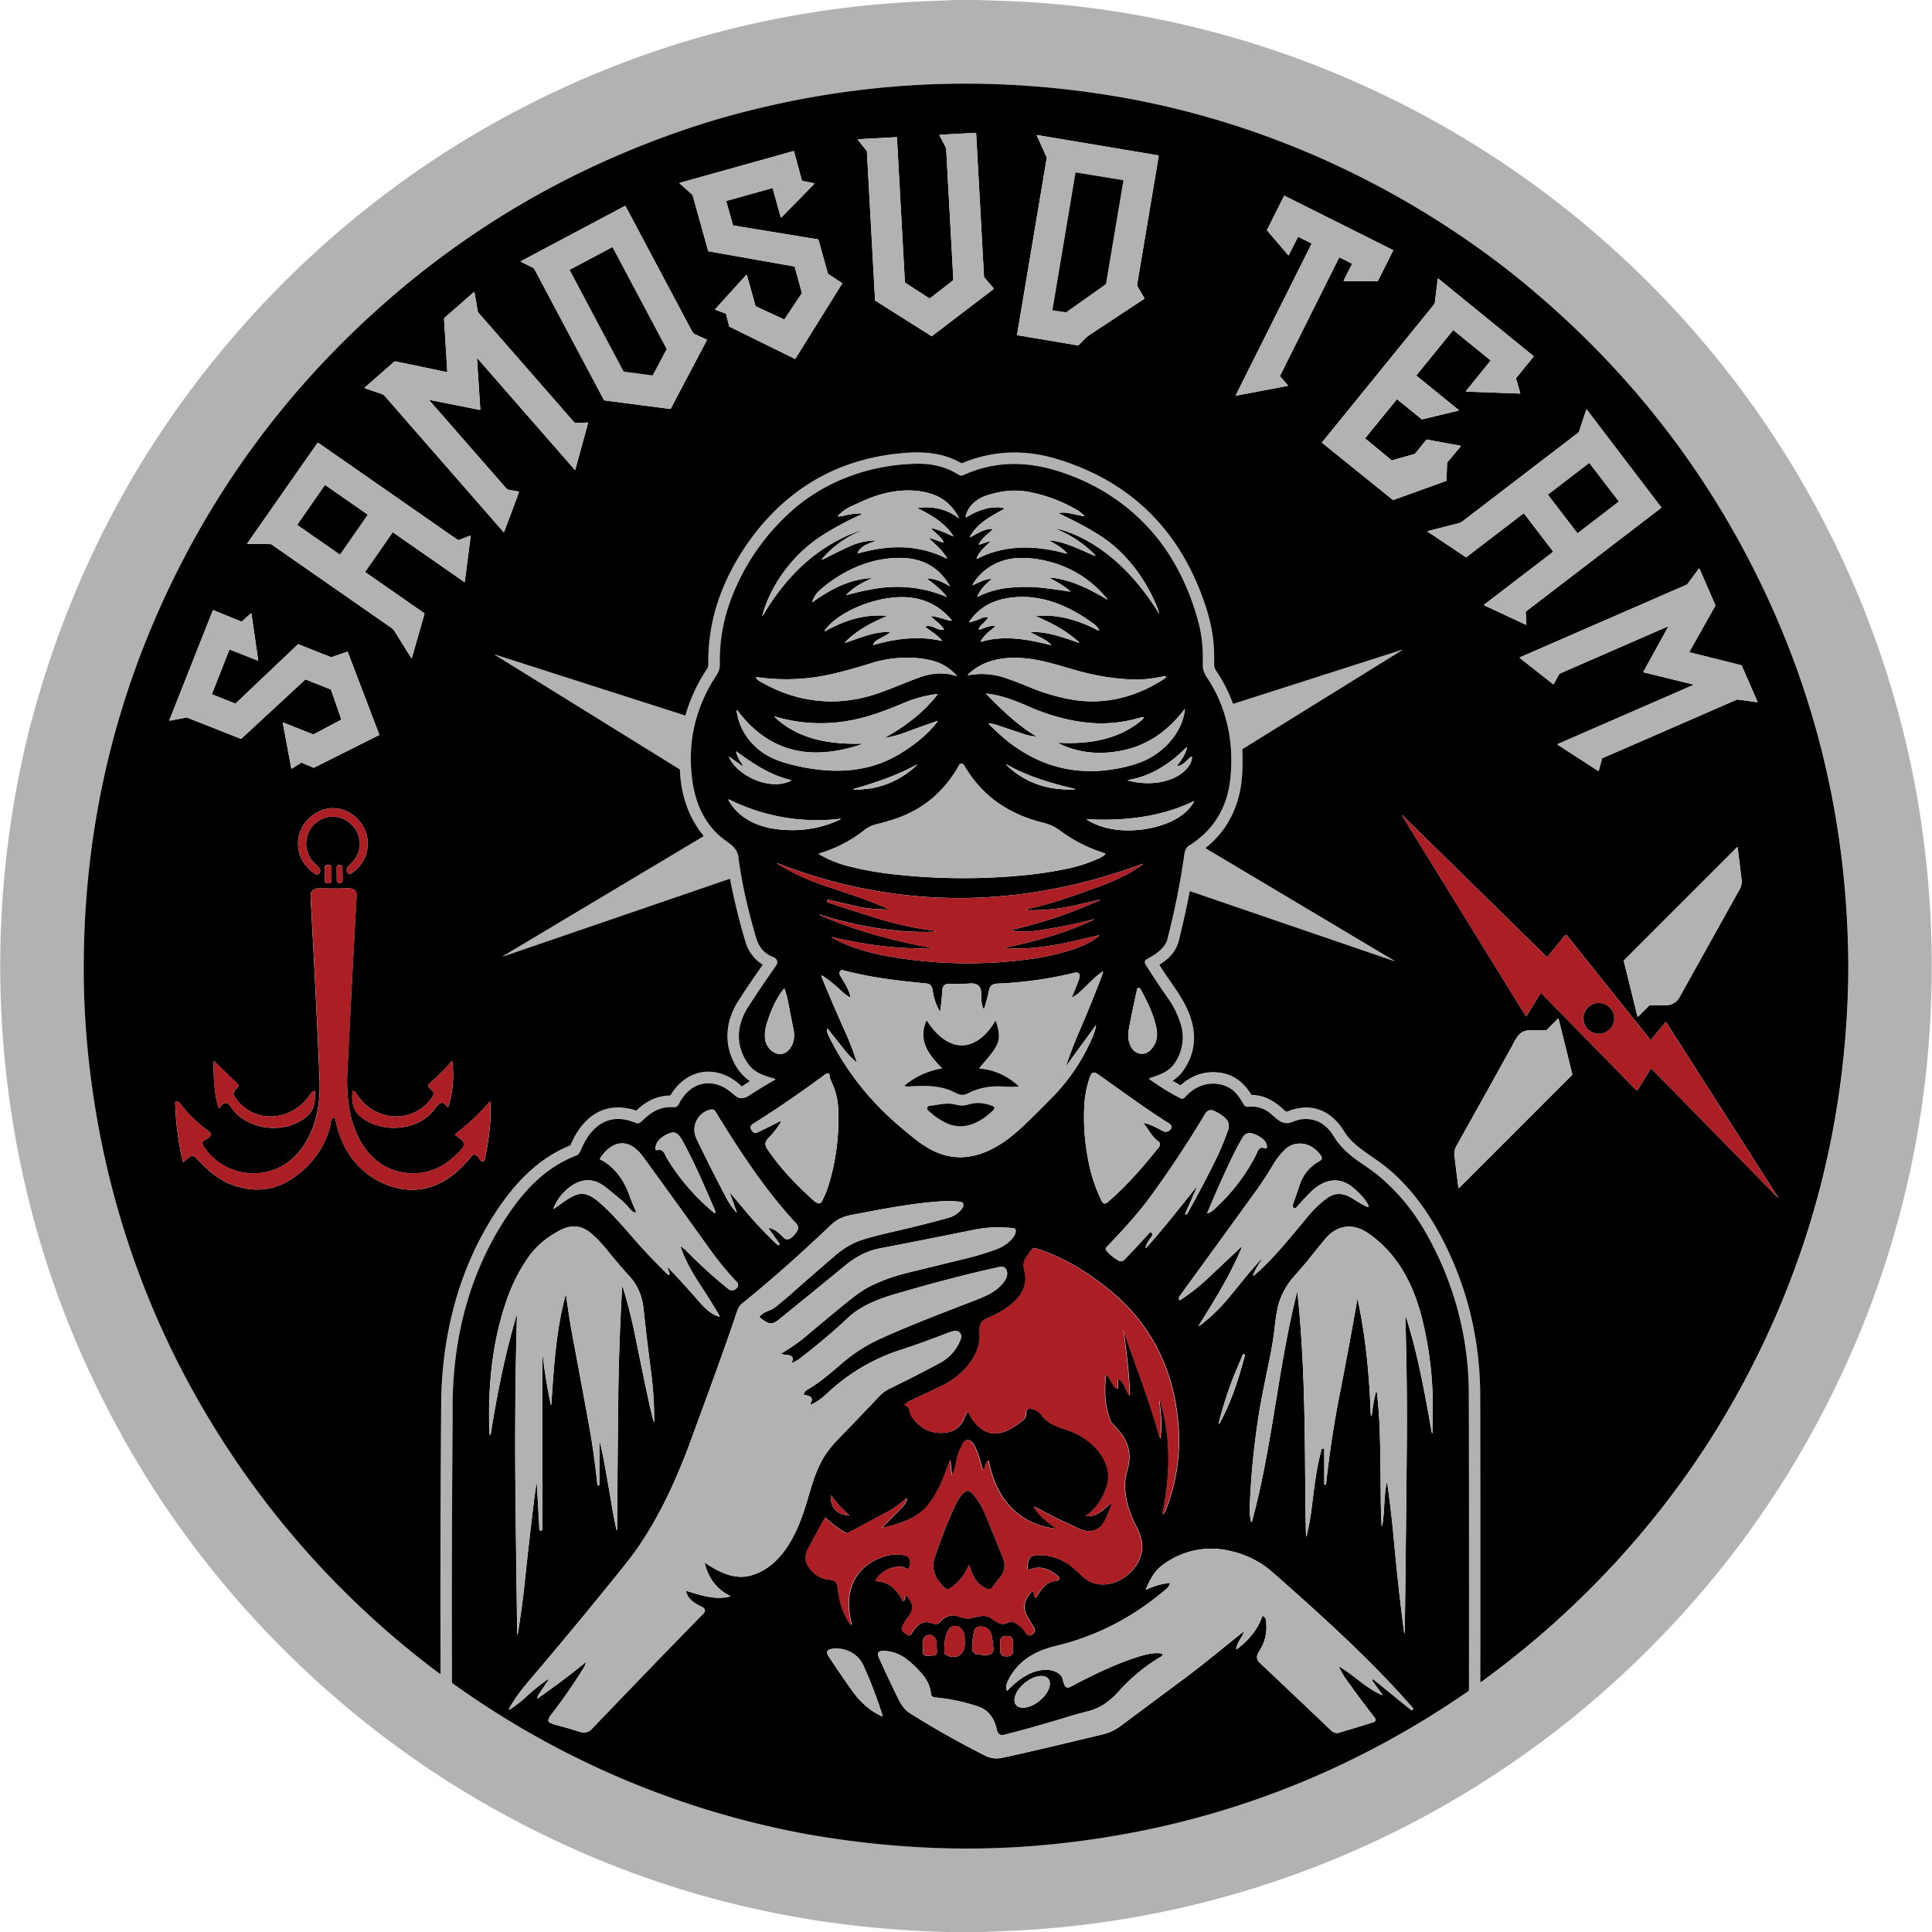 <svg xmlns="http://www.w3.org/2000/svg" xmlns:xlink="http://www.w3.org/1999/xlink" viewBox="0 0 1448 1448"><defs><style>.cls-1{fill:none;}.cls-2{clip-path:url(#clip-path);}.cls-3{fill:#b2b2b2;}.cls-4{fill:#ab1f24;}</style><clipPath id="clip-path"><rect class="cls-1" width="1448" height="1448"/></clipPath></defs><g id="Layer_2" data-name="Layer 2"><g id="Layer_1-2" data-name="Layer 1"><g class="cls-2"><path class="cls-3" d="M715.62,0h17.13q8.46.32,16.93.58C920.33,5.84,1085,73.6,1211,188.44a724.27,724.27,0,0,1,170.37,232c48.94,105.22,70.85,220.87,65.69,336.46a715.23,715.23,0,0,1-77.44,294.78q-61.06,120.43-162.86,211.76a720.6,720.6,0,0,1-450.24,183.72q-10.43.45-20.86.87h-23.4q-200-4.24-369-108.13-8.44-5.19-16.86-10.76a732.14,732.14,0,0,1-201.11-198q-5.82-8.47-11-16.69Q30,981.56,7.92,830a731.23,731.23,0,0,1,10.81-269.8q2.32-10.21,5-20.18Q63.34,391.92,156.5,274.66C221.73,192.57,303.72,125,397.44,77.73Q539.17,6.19,699.5.7q8.09-.28,16.12-.7M371.29,491.05c-.85-.53-.8-.64.16-.33l141.69,45.39a.49.49,0,0,0,.7-.37,125.36,125.36,0,0,1,15.81-34,6.91,6.91,0,0,0,1.28-3.37,142.48,142.48,0,0,1,5-40.35c7.3-26.39,22.94-52.45,41.82-72.1q37.35-38.88,92.27-45.66c17.44-2.16,34.57-2.2,50.15,6.64a1.35,1.35,0,0,0,1.25.08q34.53-14.26,71.81-2.73,75.76,23.45,105.45,96.5c5.81,14.29,10.6,30.24,11.2,45.93q.23,5.93.14,12.09a7.26,7.26,0,0,0,1,3.15,115.36,115.36,0,0,1,13,25.25.35.35,0,0,0,.5.25l125.69-40.26c1.1-.35,1.16-.23.18.38l-119,73.74a.51.51,0,0,0-.24.46A165.2,165.2,0,0,1,931,581c-1.45,21.46-10.17,40.82-27,54.21-.37.29-.35.56.05.81l140.25,83.8c1.27.76,1.2.9-.19.42l-151.82-52a.48.48,0,0,0-.61.3.19.19,0,0,0,0,.07q-2.87,15.66-7.89,36c-2.11,8.5-7.12,13.85-14.24,18.32a.66.66,0,0,0-.21.9c8.87,14.38,19.56,25.93,23.9,41.71q5.39,19.59-5.6,36.1a28.82,28.82,0,0,1-8.4,8.39.21.21,0,0,0-.06.28l.07.06,5.44,3.13a.33.33,0,0,0,.4,0q10.47-9.3,23.06-9.68,19.05-.58,29.6,16.53a1,1,0,0,0,.92.53c9.89.22,17.46,5.16,24.59,11.93a1.67,1.67,0,0,0,1.91.37c17.95-7.21,33-.56,42.54,15.18,6,9.84,17.79,16.51,27.2,23.4,18.3,13.39,33.36,32.9,44.67,54.08q29.79,55.8,29.94,120.41.25,107.07.08,214.16a.41.41,0,0,0,.41.41.41.41,0,0,0,.24-.08c77.37-56.17,142.65-128.21,189.55-211.5q80.71-143.34,85.36-308.6.29-10.26.2-20.28-1.42-146.76-62.47-276.45-66.19-140.61-189.87-239.11-7.64-6.09-15.91-12.18C1033,130.5,935.6,88.36,832.66,71.61Q684.24,47.46,540.12,88.69q-9.68,2.78-19,5.84Q388.22,138.1,285.29,229.75q-103.94,92.56-162,218.12Q60,584.82,62.94,739.17q.2,10,.75,20.11c5.6,100.41,33.24,198.05,82.24,285.53a666.63,666.63,0,0,0,183.76,209.78.35.35,0,0,0,.5-.08.33.33,0,0,0,.07-.21q-.35-97.42.47-202.3c.36-46.53,11.11-93.1,34.59-133.22,15-25.57,34.23-48.94,61.68-60a1.43,1.43,0,0,0,.8-.78c8.95-20.75,25.09-33.17,48.69-25.69a.85.85,0,0,0,.9-.22q10.92-10.5,24.49-10.89a1.08,1.08,0,0,0,.94-.55c12.56-20.66,35.94-23,53.05-6.41a.33.33,0,0,0,.4,0l5.56-3.66a.21.21,0,0,0,0-.29l0,0a38,38,0,0,1-12.1-14.68c-7.32-15.06-5.31-31.15,3.8-45.45q8.69-13.62,18-26.58a.39.39,0,0,0-.12-.62A29.88,29.88,0,0,1,558.73,706q-7.07-23.89-11.51-47a.34.34,0,0,0-.4-.26h0L378,716.54q-2.24.76-.21-.45l149.32-89.23a.4.4,0,0,0,.13-.54l0,0c-11.51-13.89-16.89-31.29-17.62-49a1.08,1.08,0,0,0-.52-.89Zm209.5,318.24q-9.46,5.31-19.2,11.69c-3.71,2.43-7.25,3-10.86-.07s-7.13-6-11.57-7.59c-13.19-4.65-24.28,2.12-30.28,14a4,4,0,0,1-3.62,2.47c-10.2-.85-17.2,3.62-24.23,10.54-1.1,1.08-2.71,1.92-4.28,1.26-20.36-8.59-33.86,2.29-41.24,20.07-.64,1.54-1.56,3.51-3.23,4.16-20.93,8.11-36,22.48-49.19,41.24-30.35,43.18-43.76,94.44-43.79,146.93,0,3,0,5.94,0,9q-.81,97.14-.46,197.71a1,1,0,0,0,.44.84,658.91,658.91,0,0,0,251.09,110.24q10.17,2.12,20.07,3.79,86.18,14.52,167.71,7.57,176.42-15,322.35-115.69a1.24,1.24,0,0,0,.52-1q.13-114.49-.11-220.87a243.4,243.4,0,0,0-33.14-123.34,153,153,0,0,0-33.3-40.1c-5.84-5-12.25-9-18.58-13.56a68,68,0,0,1-12.74-12c-2.4-2.92-4.11-6.42-6.49-9.25q-8.5-10.15-21.61-8.46c-2.81.37-5.33,1.7-8,2.45-6.23,1.74-10-2.88-14.29-6.44a22.32,22.32,0,0,0-17.06-5.5,3.22,3.22,0,0,1-3.26-1.24c-4.1-7.09-7.47-12.38-15.81-14.94-10.71-3.27-21.38.91-28.54,9.19a2.52,2.52,0,0,1-3.36.66,175.83,175.83,0,0,1-23.21-14.33.42.42,0,0,1-.08-.59.45.45,0,0,1,.19-.14c8-2.76,15.08-4.76,19.82-12.75a33.73,33.73,0,0,0,3.12-29,66,66,0,0,0-8.7-17.55q-8.3-11.78-17.11-25.65c-1.21-1.9-.84-3.37,1.09-4.41,6.05-3.27,13.37-7.92,15.13-14.7a577.12,577.12,0,0,0,12.63-63.14c.39-2.75,1.13-5.48,3.67-7.08q27.28-17.17,30.86-50c2.88-26.49-2.39-53.24-17.24-75.56-2-2.93-3.47-6.11-3.37-9.71q.46-16.85-2.64-29.44a183.16,183.16,0,0,0-16.55-43.15c-19.47-36.21-52-61.59-91.09-73.33-23.64-7.1-46.72-6.68-69,3.46a3.64,3.64,0,0,1-3.7-.18q-13.53-8.57-31.22-8.27c-34.88.58-69.16,12.83-94.94,36.22a167.79,167.79,0,0,0-44.87,66.34,130.75,130.75,0,0,0-8,47.42,14.38,14.38,0,0,1-2.25,8.16q-23.84,35.85-18.5,78.2c2.25,17.86,9.39,34.35,23.83,45.17,4.92,3.68,10,6.43,10.87,13.35q3.22,26,13.12,60c2.08,7.13,5.84,12.09,12.84,14.83,3.09,1.21,4.15,3.85,2.08,6.77q-10.37,14.6-20.65,30.54c-9.14,14.15-9.88,30.2.8,43.89,4.68,6,12,8,19.07,10.07.65.19.68.44.09.77"/><path d="M371.29,491.05,509.08,576.4a1.08,1.08,0,0,1,.52.89c.73,17.7,6.11,35.1,17.62,49a.39.39,0,0,1-.06.55l0,0L377.8,716.09q-2,1.21.21.45L546.78,658.7a.34.34,0,0,1,.43.22v0q4.44,23.16,11.51,47a29.88,29.88,0,0,0,12.63,16.91.39.39,0,0,1,.12.62q-9.27,13-18,26.58c-9.11,14.3-11.12,30.39-3.8,45.45a38,38,0,0,0,12.1,14.68.21.21,0,0,1,0,.29l0,.05-5.56,3.66a.33.33,0,0,1-.4,0c-17.11-16.55-40.49-14.25-53.05,6.41a1.08,1.08,0,0,1-.94.55q-13.58.39-24.49,10.89a.85.85,0,0,1-.9.22c-23.6-7.48-39.74,4.94-48.69,25.69a1.43,1.43,0,0,1-.8.78c-27.45,11.09-46.71,34.46-61.68,60-23.48,40.12-34.23,86.69-34.59,133.22q-.81,104.88-.47,202.3a.36.36,0,0,1-.36.36.38.38,0,0,1-.21-.07,666.63,666.63,0,0,1-183.76-209.78c-49-87.48-76.64-185.12-82.24-285.53q-.55-10.06-.75-20.11Q60,584.82,123.33,447.87q58-125.56,162-218.12Q388.2,138.1,521.07,94.53q9.38-3.07,19-5.84Q684.24,47.46,832.66,71.61C935.6,88.36,1033,130.5,1117,192.47q8.27,6.09,15.91,12.18,123.67,98.5,189.87,239.11,61.05,129.69,62.47,276.45.09,10-.2,20.28-4.65,165.25-85.36,308.6c-46.9,83.29-112.18,155.33-189.55,211.5a.41.41,0,0,1-.57-.09.41.41,0,0,1-.08-.24q.16-107.09-.08-214.16-.15-64.6-29.94-120.41c-11.31-21.18-26.37-40.69-44.67-54.08-9.41-6.89-21.23-13.56-27.2-23.4C998.06,832.47,983,825.82,965.07,833a1.67,1.67,0,0,1-1.91-.37c-7.13-6.77-14.7-11.71-24.59-11.93a1,1,0,0,1-.92-.53q-10.54-17.12-29.6-16.53-12.59.38-23.06,9.68a.33.33,0,0,1-.4,0l-5.44-3.13a.19.19,0,0,1-.07-.27.13.13,0,0,1,.06-.07,28.82,28.82,0,0,0,8.4-8.39q11-16.51,5.6-36.1c-4.34-15.78-15-27.33-23.9-41.71a.66.66,0,0,1,.21-.9c7.12-4.47,12.13-9.82,14.24-18.32q5-20.31,7.89-36a.49.49,0,0,1,.56-.39l.07,0,151.82,52c1.39.48,1.46.34.19-.42L904,636c-.4-.25-.42-.52-.05-.81,16.87-13.39,25.59-32.75,27-54.21a165.2,165.2,0,0,0,.15-19.18.51.51,0,0,1,.24-.46l119-73.74c1-.61.92-.73-.18-.38L924.52,527.45a.35.35,0,0,1-.5-.25A115.36,115.36,0,0,0,911,502a7.26,7.26,0,0,1-1-3.15q.07-6.17-.14-12.09c-.6-15.69-5.39-31.64-11.2-45.93q-29.68-73-105.45-96.5Q755.94,332.75,721.4,347a1.35,1.35,0,0,1-1.25-.08c-15.58-8.84-32.71-8.8-50.15-6.64q-54.91,6.78-92.27,45.66c-18.88,19.65-34.52,45.71-41.82,72.1a142.48,142.48,0,0,0-5,40.35,6.91,6.91,0,0,1-1.28,3.37,125.36,125.36,0,0,0-15.81,34,.49.49,0,0,1-.7.37L371.45,490.72c-1-.31-1-.2-.16.33M696.14,223.36l-17.49-11.31a1.06,1.06,0,0,1-.48-.83l-5.92-107.95a.4.4,0,0,0-.48-.44l-28.65,1.56a.24.24,0,0,0-.18.39l6.4,8a1.77,1.77,0,0,1,.4,1.05l6.09,111a.68.68,0,0,0,.35.59l41.9,26.46a.36.36,0,0,0,.43,0l46.12-35.2a.4.4,0,0,0,.07-.57h0l-6.79-7.95a1.91,1.91,0,0,1-.44-1.09l-5.85-106.84a.57.57,0,0,0-.67-.61L704.69,101c-.54,0-.68.29-.43.76q2.15,4,4.37,8.34a4.92,4.92,0,0,1,.54,2q2.7,49.41,5.34,97.36a1,1,0,0,1-.42.9l-16.77,13a1,1,0,0,1-1.18.05m156.35-8.87a1.86,1.86,0,0,1-.23-1.24L868.42,117a.44.44,0,0,0-.4-.57L777.25,101.2a.22.22,0,0,0-.25.19.25.25,0,0,0,0,.12l7.35,16.09a1.83,1.83,0,0,1,.13,1l-22.17,132a.51.51,0,0,0,.48.67l44.91,7.55a1,1,0,0,0,.92-.3c2.82-2.82,5.23-5.72,8.56-7.92l40.12-26.44a.66.66,0,0,0,.23-1ZM578.73,141a.34.34,0,0,1,.42.24h0l6,21.49a.34.34,0,0,0,.42.24.46.46,0,0,0,.15-.09l24.51-25a.34.34,0,0,0,0-.48.32.32,0,0,0-.17-.09l-8.76-1.69a.33.33,0,0,1-.27-.25l-5.89-21.89a.34.34,0,0,0-.42-.24h0L509.65,137a.34.34,0,0,0-.24.42.34.34,0,0,0,.1.16L519,146a.42.42,0,0,1,.1.17l11.69,41.91a.33.33,0,0,0,.27.25l64.26,11.36a.33.33,0,0,1,.27.25L601,219.43a.31.31,0,0,1,0,.28l-13,19.51a.33.33,0,0,1-.42.12l-21.14-9.75a.33.33,0,0,1-.18-.22l-6.45-23.13a.34.34,0,0,0-.58-.13L536.12,231.6a.34.34,0,0,0,0,.48.41.41,0,0,0,.11.07l7.69,2.87a.35.35,0,0,1,.21.23l2.39,9.34a.33.33,0,0,0,.18.22l49,24.1a.33.33,0,0,0,.44-.12l35-56.22a.34.34,0,0,0-.11-.46l-10.4-6.9a.3.3,0,0,1-.14-.19l-7.1-25.37a.33.33,0,0,0-.27-.25L549.58,169a.33.33,0,0,1-.27-.25l-5-17.8a.34.34,0,0,1,.24-.42h0Zm394,36.69a.3.3,0,0,1,.4-.14l9.68,4.85a.3.3,0,0,1,.14.4L926.27,296.07a.3.3,0,0,0,.13.4.24.24,0,0,0,.2,0L965,289.22a.3.3,0,0,0,.24-.35.37.37,0,0,0-.07-.14L959.35,282a.3.3,0,0,1,0-.33l44.28-88.57a.3.3,0,0,1,.4-.14l9.1,4.58a.31.31,0,0,1,.13.4l-6.2,12.33a.3.3,0,0,0,.14.4l.12,0,25.09.14a.31.31,0,0,0,.27-.17l11.43-22.85a.3.3,0,0,0-.14-.4l-81.22-40.63a.3.3,0,0,0-.4.14L949.6,172.31a.3.3,0,0,0,0,.33l15.83,18.59a.31.31,0,0,0,.42,0l.07-.09ZM529.51,254.44c-2.57-1.23-5.7-2.54-8.53-3.86a5,5,0,0,1-2.32-2.29q-25.75-48.49-49.84-93.79a.32.32,0,0,0-.43-.13l-78.06,41.47a.18.18,0,0,0-.06.26l.07.07,9,4.42a2.76,2.76,0,0,1,1.25,1.21l52,97.9a.74.74,0,0,0,.6.42L502,306.48a.75.75,0,0,0,.83-.43l26.89-51a.36.36,0,0,0-.19-.57M1117.06,270a.31.31,0,0,1,0,.44h0L1098.79,293a.33.33,0,0,0,0,.44.43.43,0,0,0,.18.06l40.11,1.44a.31.31,0,0,0,.32-.3.28.28,0,0,0,0-.09l-3.19-10.83a.33.33,0,0,1,0-.29l13.13-16.14a.32.32,0,0,0,0-.44h0l-71.29-58a.3.3,0,0,0-.43,0,.33.33,0,0,0-.07.16l-2.27,18.46a.33.33,0,0,1-.07.16L990.93,331.45a.32.32,0,0,0,0,.44h0l53,42.79a.3.3,0,0,0,.3.05l39.7-14.34a.31.31,0,0,0,.21-.28l.42-13.28a.32.32,0,0,1,.07-.19l10.07-12.06a.31.31,0,0,0,0-.44.26.26,0,0,0-.15-.07l-25.18-4.62a.31.31,0,0,0-.3.11l-8.58,10.55a.33.33,0,0,1-.15.11l-17.09,4.8a.31.31,0,0,1-.29-.06l-19.64-16.25a.3.3,0,0,1,0-.43h0l23.5-28.91a.31.31,0,0,1,.44,0h0l18.33,14.89a.33.33,0,0,0,.27.06l27.18-6.55a.32.32,0,0,0,.24-.37.32.32,0,0,0-.12-.18l-31.48-25.59a.31.31,0,0,1,0-.44h0l27.33-33.63a.31.31,0,0,1,.44,0h0ZM357.5,269a.29.29,0,0,1,.27-.31.28.28,0,0,1,.24.1l72.6,83.12q.45.51.63-.15l9.47-34.48q.17-.58-.45-.57l-8.9.35a1,1,0,0,1-.87-.38l-71.74-82.11a3,3,0,0,1-.72-1.5l-2.42-14a.25.25,0,0,0-.3-.21.22.22,0,0,0-.13.06l-22,19.26a.94.94,0,0,0-.35.84l2.44,39.44a.38.38,0,0,1-.34.4h-.11l-38.35-8a1.21,1.21,0,0,0-1,.27l-22.12,19.34a.27.27,0,0,0,0,.38.23.23,0,0,0,.1.07q6.11,2.15,12.36,4.22a6.08,6.08,0,0,1,2.68,1.76L377.3,398.67a.32.32,0,0,0,.45,0,.38.38,0,0,0,.09-.13l11.05-29.43c.15-.41,0-.66-.42-.74l-7.56-1.4a2.19,2.19,0,0,1-1.26-.71L321.91,300.2c-.33-.39-.25-.53.25-.43l37.34,7.42c.35.07.51-.08.49-.43Zm785,116.21,21.35,27.9a.51.51,0,0,1-.08.7h0l-51.38,39.34a.33.33,0,0,0-.06.46.27.27,0,0,0,.12.09l31.08,14.53a.31.31,0,0,0,.41-.14.4.4,0,0,0,0-.15l-.49-8.87a1.13,1.13,0,0,1,.46-1l101-77.37a.31.31,0,0,0,.06-.5l-55.56-72.93c-.29-.38-.51-.34-.66.11l-5.24,15.93a2.27,2.27,0,0,1-.76,1.07q-43,32.89-86.06,65.92a11.88,11.88,0,0,1-4.44,2.14q-11,2.7-22.19,5.63a.21.21,0,0,0-.15.27.2.2,0,0,0,.08.12l28.42,19a.63.63,0,0,0,.73,0l42.28-32.38a.64.64,0,0,1,1,.13M273.92,428.94a.42.42,0,0,1-.11-.58h0l20.26-29.1a.48.48,0,0,1,.67-.12l53,36.9c.37.25.58.16.63-.28l4.33-33.7q.09-.69-.57-.45l-8,3a1.38,1.38,0,0,1-1.37-.17L238.69,332a.53.53,0,0,0-.84.15l-52.54,75.13a.27.27,0,0,0,.06.36.3.3,0,0,0,.15.05l17.06.1a1.9,1.9,0,0,1,1.06.33q44.42,30.93,89.26,62.13a11.15,11.15,0,0,1,3.1,3.25q6.47,10.47,12.21,19.56a.28.28,0,0,0,.38.07.24.24,0,0,0,.1-.14l9.4-32.66a.73.73,0,0,0-.32-.88Zm894.71,76.15a.31.31,0,0,1,.15-.15l80.88-35.25a.33.33,0,0,1,.43.17.33.33,0,0,1,0,.29l-18.37,33.29a.33.33,0,0,0,.13.45l.08,0,36.77,9.05a.33.33,0,0,1,.24.4.31.31,0,0,1-.18.22l-101.16,44.06a.32.32,0,0,0-.16.44.24.24,0,0,0,.12.14l30.22,19.59a.34.34,0,0,0,.46-.09.42.42,0,0,0,0-.1l2.47-9.11a.36.36,0,0,1,.19-.21l101-44a.47.47,0,0,1,.17,0l14.71,2a.34.34,0,0,0,.38-.28.38.38,0,0,0,0-.18l-11.78-27a.35.35,0,0,0-.22-.19l-38.7-9.7a.33.33,0,0,1-.25-.4.36.36,0,0,1,0-.09l19.43-34.55a.33.33,0,0,0,0-.29l-11.87-27.26a.33.33,0,0,0-.43-.17.26.26,0,0,0-.14.11L1264.49,438a.35.35,0,0,1-.13.11l-125.14,54.51a.33.33,0,0,0-.18.43.45.45,0,0,0,.1.13l24.91,19.59a.33.33,0,0,0,.46,0l0-.06ZM159.06,520.45a.34.34,0,0,1-.19-.44h0l13-33a.34.34,0,0,1,.44-.19h0l20.74,8.22a.34.34,0,0,0,.44-.19.33.33,0,0,0,0-.17L188.48,460a.34.34,0,0,0-.39-.28.38.38,0,0,0-.17.08l-6.61,6a.34.34,0,0,1-.36.06l-21-8.55a.35.35,0,0,0-.45.18h0L127,539.61a.35.35,0,0,0,.2.44.37.37,0,0,0,.18,0l12.45-2.36a.41.41,0,0,1,.19,0l40.48,16a.34.34,0,0,0,.36-.07l47.9-44.3a.34.34,0,0,1,.36-.07l18.77,7.44a.36.36,0,0,1,.19.21l7.68,22.12a.34.34,0,0,1-.16.41L235,550.43a.33.33,0,0,1-.29,0l-22.31-8.86a.34.34,0,0,0-.44.19.31.31,0,0,0,0,.19l6.35,33.83a.34.34,0,0,0,.4.26.21.21,0,0,0,.11,0l6.94-4.39a.34.34,0,0,1,.31,0l8.9,3.75a.34.34,0,0,0,.28,0l48.79-24.44a.33.33,0,0,0,.17-.43l-23.6-61.86a.34.34,0,0,0-.43-.2l-11.78,4.13a.33.33,0,0,1-.24,0l-24.5-9.71a.34.34,0,0,0-.36.07l-46.74,44.3a.34.34,0,0,1-.36.07Zm83.66,86.3c-12.47,3.84-21,16-19.07,29.23q1.71,12,12.86,19.15a2,2,0,0,0,2.63-.44,3.07,3.07,0,0,0-.31-4.53q-2-2-3.84-3.93a20.32,20.32,0,0,1-.39-27.43c11.77-13,31.81-5.87,34.85,10.36q2,10.76-8.53,20.31a2.86,2.86,0,0,0-.85,1.41c-.39,1.51-.23,2.64.48,3.38a2,2,0,0,0,2.81.29q11.89-8.16,12.25-21.95c.43-16.68-16.53-30.88-32.89-25.85m917,110.45a.3.3,0,0,1-.42,0l0,0-107.55-105.5q-1.64-1.61-.43.35l92.26,149.53a.29.29,0,0,0,.41.09.43.43,0,0,0,.09-.1l10.48-17.13a.38.38,0,0,1,.53-.14.31.31,0,0,1,.09.07l71.39,72.83c.24.25.45.22.64-.07l9.93-16.08c.19-.32.42-.35.68-.08l94.06,96c.93,1,1,.87.32-.26l-83.45-130.58a.28.28,0,0,0-.4-.09l-.07.06-10.39,12.66a.86.86,0,0,1-1.22.11.68.68,0,0,1-.12-.12l-62-77.47a1,1,0,0,0-1.43-.23,3.47,3.47,0,0,0-.83.74q-6.45,8.08-12.58,15.38m76.41,36.41a1,1,0,0,1,.66-.28c3.81,0,7.69,0,11.62,0a11.09,11.09,0,0,0,10.06-5.36q23-41.24,45.36-81.42a11.24,11.24,0,0,0,1.51-6.88q-1.4-11.82-3-24.61a.21.21,0,0,0-.24-.17.16.16,0,0,0-.11.05l-84.81,84.82a.61.61,0,0,0-.16.57l10.25,41.44a.3.3,0,0,0,.38.22.28.28,0,0,0,.15-.08ZM248.49,650.39a2.12,2.12,0,0,0-2.11-2.12h-.94a2.1,2.1,0,0,0-2.11,2.1l0,9.52A2.12,2.12,0,0,0,245.4,662h.94a2.1,2.1,0,0,0,2.11-2.1Zm8.15-.29a1.77,1.77,0,0,0-1.79-1.75h-.76a1.77,1.77,0,0,0-1.75,1.79l.08,9.82a1.77,1.77,0,0,0,1.79,1.75H255a1.77,1.77,0,0,0,1.75-1.79Zm-6.42,187.53a3,3,0,0,1,1.39,2.09c4.33,23.11,19.13,42.38,42.08,49.59,24.08,7.57,44.35-3.42,59.18-22.18,3.52-4.44,5.53.74,7.43,2.75a1.79,1.79,0,0,0,2.53.07,1.77,1.77,0,0,0,.52-.93c3-14.1,4.87-28.27,4.14-42.91,0-.59-.23-.66-.62-.21a167.21,167.21,0,0,1-25.61,24,.52.52,0,0,0-.1.73l.12.11a57.64,57.64,0,0,1,5,3.92c2.35,2.08,1.66,4.3-.11,6.34-11,12.63-24.43,19.93-41.45,18.14C280,876.5,266.32,855.45,262,832.17a125.46,125.46,0,0,1-1.67-28.92q3.31-66.76,6.88-131.5c.29-5.35-3.06-6.16-7.5-6q-9.94.39-18.05,0c-5.29-.27-9.22.61-8.88,6.76q3.77,67.79,6.7,135.5c.71,16.37-1.48,32.91-9.74,47.07A52.34,52.34,0,0,1,217.23,870c-20.21,16-49.82,11-64.19-10.08a8.93,8.93,0,0,1-1.22-2.58,2.33,2.33,0,0,1,1.2-2.7c2.58-1.28,7.67-3.88,2.94-7.16q-10.64-7.37-21.29-20.73a2.46,2.46,0,0,0-2.9-.93.61.61,0,0,0-.46.65,219.56,219.56,0,0,0,5.7,44.06.53.53,0,0,0,.63.39.64.64,0,0,0,.25-.15,30.38,30.38,0,0,1,4.61-3.89,3.1,3.1,0,0,1,4,.44c8.8,9.45,17,17.2,29.47,21.36q24.66,8.24,45.43-7,19.2-14.11,25.45-35.46c.82-2.8.72-5.7,2.31-8.31a.75.75,0,0,1,1-.25h0m883.39-54.23q-20.41,36.89-41,73.68c-1.54,2.75-2.88,5.16-2.53,8.3q1.34,11.85,3,24.83a.3.3,0,0,0,.34.26.32.32,0,0,0,.17-.09l84.62-84.63a.77.77,0,0,0,.2-.72l-10.21-41.27c-.11-.43-.32-.49-.64-.17l-8.13,8.15a1.34,1.34,0,0,1-1,.41q-6.36-.1-12,0c-7.58.14-9.78,5.65-12.88,11.24M232.22,820.48c-13.07,20.2-42.63,22.65-56.44,1.4-1.85-2.84.18-5,2.23-6.73a1.85,1.85,0,0,0,.19-2.61l-.11-.12L160.41,795.3a.18.18,0,0,0-.25,0,.18.18,0,0,0,0,.12c-.1,11.59.29,23.56,3.63,34.78.14.49.36.53.66.1,2.3-3.29,4.95-5.54,8.11-1.34a47.73,47.73,0,0,0,4.37,5.44c13.51,13.32,37.82,14.77,52.59,2.72,6.45-5.26,6.65-11.39,6.48-19.17a.4.4,0,0,0-.41-.39.36.36,0,0,0-.2.06,9.49,9.49,0,0,0-3.12,2.86m89.45-5.21c2.56,1.94,4.53,3.79,2.2,7.11-14.48,20.68-43.49,18.3-56.58-2.37a6.73,6.73,0,0,0-2.68-2.45.31.31,0,0,0-.41.12.45.45,0,0,0,0,.11c-.74,7.73-.05,14.36,6.39,19.47,15,11.89,41.12,10.68,53.76-4.35,2.49-2.95,6.31-10.4,10.55-3.56q.5.79,1,0a3.73,3.73,0,0,0,.35-.79A79.32,79.32,0,0,0,339,795.62a.33.33,0,0,0-.36-.28.31.31,0,0,0-.2.11,131.31,131.31,0,0,1-16.79,16.72,2,2,0,0,0-.26,2.8,2.27,2.27,0,0,0,.32.3"/><path class="cls-3" d="M697.32,223.31l16.77-13a1,1,0,0,0,.42-.9q-2.64-48-5.34-97.36a4.92,4.92,0,0,0-.54-2q-2.22-4.29-4.37-8.34c-.25-.47-.11-.73.43-.76l26.25-1.43a.57.57,0,0,1,.67.61L737.46,207a1.88,1.88,0,0,0,.44,1.09l6.79,7.95a.4.4,0,0,1-.05.57h0l-46.12,35.2a.36.36,0,0,1-.43,0l-41.9-26.46a.68.68,0,0,1-.35-.59l-6.09-111a1.77,1.77,0,0,0-.4-1.05l-6.4-8a.24.24,0,0,1,.18-.39l28.65-1.56a.4.4,0,0,1,.48.44l5.92,108a1.06,1.06,0,0,0,.48.83l17.49,11.31a1,1,0,0,0,1.18-.05"/><path class="cls-3" d="M852.49,214.49l5.06,8.68a.66.66,0,0,1-.23,1L817.2,250.61c-3.33,2.2-5.74,5.1-8.56,7.92a1,1,0,0,1-.92.3l-44.91-7.55a.51.51,0,0,1-.48-.67l22.17-132a1.83,1.83,0,0,0-.13-1L777,101.51a.22.22,0,0,1,.11-.29.17.17,0,0,1,.12,0L868,116.45a.44.44,0,0,1,.4.57l-16.16,96.23a1.86,1.86,0,0,0,.23,1.24M788.83,232.1a.39.39,0,0,0,.32.45h0l9.76,1.42a.4.4,0,0,0,.28-.07l29.62-21a.42.42,0,0,0,.16-.25l13-77.27a.4.4,0,0,0-.32-.45h0l-35.13-5.69a.39.39,0,0,0-.44.32Z"/><path class="cls-3" d="M578.73,141l-34.15,9.54a.34.34,0,0,0-.24.42h0l5,17.8a.33.33,0,0,0,.27.25l63.53,10.43a.33.33,0,0,1,.27.25l7.1,25.37a.33.33,0,0,0,.14.19l10.4,6.9a.35.35,0,0,1,.11.46l-35,56.22a.33.33,0,0,1-.44.12l-49-24.1a.33.33,0,0,1-.18-.22l-2.39-9.34a.35.35,0,0,0-.21-.23l-7.69-2.87a.34.34,0,0,1-.2-.44.41.41,0,0,1,.07-.11l23.09-25.49a.34.34,0,0,1,.48,0,.34.34,0,0,1,.1.16l6.45,23.13a.31.31,0,0,0,.18.22l21.14,9.75a.33.33,0,0,0,.42-.12l13-19.51a.34.34,0,0,0,0-.28L595.57,200a.33.33,0,0,0-.27-.25L531,188.37a.33.33,0,0,1-.27-.25l-11.69-41.91a.42.42,0,0,0-.1-.17l-9.47-8.49a.34.34,0,0,1,.14-.58l85.06-23.75a.34.34,0,0,1,.42.24h0L601,135.35a.33.33,0,0,0,.27.25l8.76,1.69a.35.35,0,0,1,.27.4.32.32,0,0,1-.09.17l-24.51,25a.34.34,0,0,1-.48,0,.38.38,0,0,1-.09-.15l-6-21.49a.34.34,0,0,0-.42-.24Z"/><path d="M788.83,232.1l17.22-102.51a.39.39,0,0,1,.44-.32L841.62,135a.39.39,0,0,1,.33.44h0l-13,77.27a.42.42,0,0,1-.16.25l-29.62,21a.4.4,0,0,1-.28.07l-9.76-1.42a.39.39,0,0,1-.32-.45h0"/><path class="cls-3" d="M972.74,177.65,966,191.17a.31.31,0,0,1-.41.13.27.27,0,0,1-.08-.07l-15.83-18.59a.3.3,0,0,1,0-.33l12.71-25.41a.3.3,0,0,1,.4-.14l81.22,40.63a.3.3,0,0,1,.14.4l-11.43,22.85a.31.31,0,0,1-.27.17l-25.09-.14a.29.29,0,0,1-.29-.31.27.27,0,0,1,0-.12l6.2-12.33a.31.31,0,0,0-.13-.4l-9.1-4.58a.3.3,0,0,0-.4.14l-44.28,88.57a.3.3,0,0,0,0,.33l5.86,6.76a.3.3,0,0,1,0,.42.27.27,0,0,1-.14.07L926.6,296.5a.3.3,0,0,1-.36-.23.34.34,0,0,1,0-.2L983,182.76a.3.3,0,0,0-.14-.4l-9.68-4.85a.3.3,0,0,0-.4.14"/><path class="cls-3" d="M521,250.58c2.83,1.32,6,2.63,8.53,3.86a.36.36,0,0,1,.19.57l-26.89,51a.75.75,0,0,1-.83.43l-48.84-6.36a.74.74,0,0,1-.6-.42l-52-97.9a2.76,2.76,0,0,0-1.25-1.21l-9-4.42a.19.19,0,0,1-.08-.26.23.23,0,0,1,.07-.07l78.06-41.47a.32.32,0,0,1,.43.13q24.07,45.3,49.84,93.79a5,5,0,0,0,2.32,2.29m-32.15,30.77a.44.44,0,0,0,.46-.24l10.21-19.29a.45.45,0,0,0,0-.42l-40.26-75.78a.45.45,0,0,0-.61-.19h0l-31.31,16.65a.45.45,0,0,0-.19.61h0l40.16,75.6a.46.46,0,0,0,.34.23Z"/><path d="M488.83,281.35l-21.2-2.83a.46.46,0,0,1-.34-.23l-40.16-75.6a.45.45,0,0,1,.19-.61h0l31.31-16.65a.45.45,0,0,1,.61.19h0L499.5,261.4a.45.45,0,0,1,0,.42l-10.21,19.29a.44.44,0,0,1-.46.24"/><path class="cls-3" d="M1117.06,270l-27.72-22.54a.32.32,0,0,0-.44,0h0l-27.33,33.63a.32.32,0,0,0,0,.44h0l31.48,25.59a.31.31,0,0,1,.06.43.32.32,0,0,1-.18.12l-27.18,6.55a.33.33,0,0,1-.27-.06l-18.33-14.89a.32.32,0,0,0-.44,0h0l-23.5,28.91a.31.31,0,0,0,0,.44h0L1042.94,345a.31.31,0,0,0,.29.06l17.09-4.8a.33.33,0,0,0,.15-.11l8.58-10.55a.31.31,0,0,1,.3-.11l25.18,4.62a.31.31,0,0,1,.25.36.3.3,0,0,1-.07.15l-10.07,12.06a.32.32,0,0,0-.07.19l-.42,13.28a.31.31,0,0,1-.21.28l-39.7,14.34a.3.3,0,0,1-.3-.05l-53-42.79a.31.31,0,0,1,0-.44h0l84.33-103.75a.33.33,0,0,0,.07-.16l2.27-18.46a.3.3,0,0,1,.34-.27.25.25,0,0,1,.16.06l71.29,58a.31.31,0,0,1,0,.44h0l-13.13,16.14a.33.33,0,0,0,0,.29l3.19,10.83a.31.31,0,0,1-.22.38h-.09L1099,293.48a.3.3,0,0,1-.29-.32.28.28,0,0,1,.06-.18l18.31-22.53a.32.32,0,0,0,0-.44h0"/><path class="cls-3" d="M357.5,269,360,306.76c0,.35-.14.5-.49.43l-37.34-7.42c-.5-.1-.58,0-.25.43l57.74,66.09a2.19,2.19,0,0,0,1.26.71l7.56,1.4c.43.08.57.33.42.74l-11.05,29.43a.32.32,0,0,1-.41.19.3.3,0,0,1-.13-.09L288.42,296.92a6.08,6.08,0,0,0-2.68-1.76q-6.25-2.07-12.36-4.22a.27.27,0,0,1-.16-.35.36.36,0,0,1,.07-.1l22.12-19.34a1.21,1.21,0,0,1,1-.27l38.35,8a.36.36,0,0,0,.44-.28.41.41,0,0,0,0-.11L332.8,239a.94.94,0,0,1,.35-.84l22-19.26a.26.26,0,0,1,.37,0,.31.31,0,0,1,.06.13l2.42,14a3,3,0,0,0,.72,1.5l71.74,82.11a1,1,0,0,0,.87.38l8.9-.35q.62,0,.45.57l-9.47,34.48q-.18.66-.63.15L358,268.77a.29.29,0,0,0-.41,0,.28.28,0,0,0-.1.24"/><path class="cls-3" d="M1141.52,385.06l-42.28,32.38a.63.63,0,0,1-.73,0l-28.42-19a.22.22,0,0,1,0-.31.2.2,0,0,1,.12-.08q11.19-2.93,22.19-5.63a11.88,11.88,0,0,0,4.44-2.14q43.05-33,86.06-65.92a2.27,2.27,0,0,0,.76-1.07l5.24-15.93c.15-.45.37-.49.66-.11l55.56,72.93a.31.31,0,0,1-.06.5L1144,458a1.13,1.13,0,0,0-.46,1l.49,8.87a.3.3,0,0,1-.29.32.4.4,0,0,1-.15,0l-31.08-14.53a.31.31,0,0,1-.15-.43.27.27,0,0,1,.09-.12l51.38-39.34a.49.49,0,0,0,.09-.69h0l-21.35-27.9a.64.64,0,0,0-1-.13m49.89-37.72a.41.41,0,0,0-.58-.07l-30.26,23.22a.4.4,0,0,0-.07.57l21.63,28.2a.41.41,0,0,0,.58.07L1213,376.11a.4.4,0,0,0,.07-.57Z"/><path class="cls-3" d="M273.92,428.94l43.85,30.52a.73.73,0,0,1,.32.88L308.69,493a.27.27,0,0,1-.34.17.21.21,0,0,1-.14-.1Q302.47,484,296,473.51a11.15,11.15,0,0,0-3.1-3.25q-44.85-31.2-89.26-62.13a1.82,1.82,0,0,0-1.06-.33l-17.06-.1a.26.26,0,0,1-.26-.26.25.25,0,0,1,.05-.15l52.54-75.13a.53.53,0,0,1,.84-.15L342.8,404.46a1.38,1.38,0,0,0,1.37.17l8-3q.66-.24.57.45l-4.33,33.7c-.05.44-.26.53-.63.28l-53-36.9a.48.48,0,0,0-.67.12l-20.26,29.1a.42.42,0,0,0,.1.58h0m1.43-42.82a.42.42,0,0,0-.11-.58l-31.31-21.76a.4.4,0,0,0-.57.1l-20.29,29.18a.41.41,0,0,0,.1.57l31.32,21.77a.4.4,0,0,0,.57-.1Z"/><path d="M1213,375.54a.4.4,0,0,1-.07.57l-30.26,23.22a.41.41,0,0,1-.58-.07l-21.63-28.2a.4.4,0,0,1,.07-.57l30.26-23.22a.41.41,0,0,1,.58.07Z"/><path d="M580.7,808.52c-7.07-2.07-14.39-4.07-19.07-10.07-10.68-13.69-9.94-29.74-.8-43.89q10.29-15.94,20.65-30.54c2.07-2.92,1-5.56-2.08-6.77-7-2.74-10.76-7.7-12.84-14.83q-9.9-34-13.12-60c-.86-6.92-6-9.67-10.87-13.35-14.44-10.82-21.58-27.31-23.83-45.17q-5.34-42.34,18.5-78.2a14.38,14.38,0,0,0,2.25-8.16,130.75,130.75,0,0,1,8-47.42,167.79,167.79,0,0,1,44.87-66.34c25.78-23.39,60.06-35.64,94.94-36.22q17.68-.29,31.22,8.27a3.64,3.64,0,0,0,3.7.18c22.3-10.14,45.38-10.56,69-3.46,39.09,11.74,71.62,37.12,91.09,73.33a183.16,183.16,0,0,1,16.55,43.15q3.1,12.6,2.64,29.44c-.1,3.6,1.42,6.78,3.37,9.71,14.85,22.32,20.12,49.07,17.24,75.56q-3.57,32.82-30.86,50c-2.54,1.6-3.28,4.33-3.67,7.08A577.12,577.12,0,0,1,874.93,704c-1.76,6.78-9.08,11.43-15.13,14.7-1.93,1-2.3,2.51-1.09,4.41q8.81,13.88,17.11,25.65a66,66,0,0,1,8.7,17.55,33.73,33.73,0,0,1-3.12,29c-4.74,8-11.78,10-19.82,12.75a.42.42,0,0,0-.25.54.52.52,0,0,0,.14.19,175.83,175.83,0,0,0,23.21,14.33,2.52,2.52,0,0,0,3.36-.66c7.16-8.28,17.83-12.46,28.54-9.19,8.34,2.56,11.71,7.85,15.81,14.94a3.22,3.22,0,0,0,3.26,1.24,22.32,22.32,0,0,1,17.06,5.5c4.25,3.56,8.06,8.18,14.29,6.44,2.68-.75,5.2-2.08,8-2.45q13.11-1.7,21.61,8.46c2.38,2.83,4.09,6.33,6.49,9.25a68,68,0,0,0,12.74,12c6.33,4.59,12.74,8.59,18.58,13.56a153,153,0,0,1,33.3,40.1,243.4,243.4,0,0,1,33.14,123.34q.24,106.38.11,220.87a1.24,1.24,0,0,1-.52,1q-145.94,100.66-322.35,115.69-81.54,6.94-167.71-7.57-9.9-1.66-20.07-3.79a658.91,658.91,0,0,1-251.09-110.24,1,1,0,0,1-.44-.84q-.35-100.57.46-197.71c0-3,0-6,0-9,0-52.49,13.44-103.75,43.79-146.93,13.19-18.76,28.26-33.13,49.19-41.24,1.67-.65,2.59-2.62,3.23-4.16,7.38-17.78,20.88-28.66,41.24-20.07,1.57.66,3.18-.18,4.28-1.26,7-6.92,14-11.39,24.23-10.54a4,4,0,0,0,3.62-2.47c6-11.9,17.09-18.67,30.28-14,4.44,1.57,8,4.54,11.57,7.59s7.15,2.5,10.86.07q9.74-6.37,19.2-11.69c.59-.33.56-.58-.09-.77M645,398a77.22,77.22,0,0,0-28.8,20.72q-.85,1,.36.51c.86-.35,1.67-.71,2.42-1.1q10.21-5.26,18.54-9a47.12,47.12,0,0,1,17.36-4.05q2.67-.12.15.78c-4.57,1.63-9.89,3.51-12.13,8.22-.24.51-.09.7.46.55q5-1.34,9.74-2.32,31-6.46,56.07,6.15c.61.31.74.16.41-.43-2.79-5-8.29-9.74-12.38-13.75-1-1-.87-1.29.51-.82l8.93,3.1c.51.18.66,0,.44-.48-1.61-3.6-5.4-6.09-8.15-8.82q-1.92-1.91.67-1.13a92.41,92.41,0,0,1,14.35,5.69c.58.29.69.16.34-.38-6-9.27-16-15.47-26.22-20.32-.54-.25-.51-.42.09-.49q17.36-2.12,30,7.45c.53.41.64.31.33-.28-4.07-7.78-10.3-13.91-18.48-16.94-15-5.58-32.56-3.6-47.95,2.39q-5,2-14.16,6.25a30.73,30.73,0,0,0-9.65,6.89c-.41.44-.31.65.29.64a18.38,18.38,0,0,0,4-.57,48.71,48.71,0,0,1,11.93-1.65c1.82,0,1.9.37.24,1.12A221.82,221.82,0,0,0,615,402.13c-20.09,13.1-37.09,35.46-43.49,58.62-.35,1.26-.19,1.33.47.2,17.11-29,40.72-52.39,73-63.34a.11.11,0,0,1,.16.07h0a.21.21,0,0,1-.13.31m147.15-1.63a42.93,42.93,0,0,1,5.86,1.49c29.76,9.89,53.71,34.66,69.86,60.73,1,1.55,1.14,1.47.53-.25-7.41-20.88-22.28-41.67-39.7-54-10.8-7.65-22.9-13.68-34.83-19.42-.45-.21-.43-.37.06-.46a19.64,19.64,0,0,1,7.53.21l10.7,2.26c.71.15.81,0,.31-.55a24.2,24.2,0,0,0-4.93-3.93,112.21,112.21,0,0,0-34.68-13.38c-12-2.61-22.68-1.26-33.92,2.47-7,2.35-13.9,8.17-15.2,15.77a.32.32,0,0,0,.26.38.33.33,0,0,0,.24,0c8.27-5,18.59-9.07,28-6.86.69.16.72.41.1.76-9.71,5.45-19.34,10.19-25.2,20.27-.43.75-.26.93.51.55,5.07-2.53,9.39-5.8,15.21-6,1.13,0,1.27.32.44,1.08-3.09,2.8-7.65,6.43-9.56,10.22-.23.45-.11.6.38.45l6.9-2.27c1.25-.41,1.4-.15.45.76-3.45,3.33-7.9,7.16-9.43,11.67-.19.57,0,.71.51.44,20.6-10.75,43.95-10.1,66.57-3.86q.95.25.3-.48c-3.11-3.54-7.39-6.2-11.63-8.4-1.55-.81-1.46-1.1.27-.89,11.07,1.38,21.61,6.95,31.75,11.15q2.1.87.5-.74A85.55,85.55,0,0,0,792,396.66c-.87-.36-.84-.46.09-.29M695.65,433.5c5.62.44,10.71,2.63,15.56,5.57.63.37.75.25.38-.37q-12-20.26-36.39-20.56c-23-.29-44.12,9.64-61,24.35a19.19,19.19,0,0,0-5.3,8.16c-.21.59-.06.7.45.34,13-9.26,26.67-16.49,42.71-17.69,1.26-.1,1.32.11.17.64-6.46,3-12.5,6.31-17.48,11.39-.55.57-.45.74.32.53q9.74-2.72,19.34-4.4,28.78-5.08,54.66,5.78c.49.21.58.11.25-.32-3.88-5-9-9-14-12.8-.62-.48-.54-.69.24-.62m46.88.38c.72,0,.8.17.24.62-4.19,3.42-7.87,7.34-10.11,12.18-.25.53-.1.67.43.41a67.85,67.85,0,0,1,24.4-6.68,116.08,116.08,0,0,1,21.25-.11q10.89,1.11,22.75,3.05c.67.11.76-.06.26-.53-4.19-3.9-9.38-6.44-14.34-9.31-.84-.49-.78-.68.19-.59,15.24,1.52,28.49,8.36,41.84,16.13.72.42.81.31.28-.34a81.48,81.48,0,0,0-43.87-27.88,76.19,76.19,0,0,0-23.16-2.57c-13.64.78-26.29,7.69-33.56,19.65-.32.53-.19.68.38.45,4.24-1.65,8.39-4.25,13-4.48m34.77,27.75c16.4-1.41,31.42,3.37,46,10.95.5.26.64.13.43-.39a9.39,9.39,0,0,0-3.08-4c-19.41-14.54-42.11-24.26-66.55-19.7-11.86,2.21-20.72,7.63-27.49,17.38-.3.44-.19.6.32.48a47.21,47.21,0,0,0,8.68-3,9.27,9.27,0,0,1,4.58-.84.4.4,0,0,1,.37.43.42.42,0,0,1-.08.21A30,30,0,0,1,736,468a8.07,8.07,0,0,0-2.21,3c-.34.82-.09,1.09.75.8,2.8-.94,7.5-3,10.22-2.78,1.13.1,1.25.5.36,1.21-3.74,3-7.77,6.17-10,10.29-.22.41-.1.55.35.42C752.59,476,769.67,479,787,483.35c.86.21,1,0,.33-.59-4.1-3.93-9.35-5.77-14.38-8.57-.57-.31-.53-.48.12-.5,12-.34,24,4.08,34.91,7.88,1,.35,1.1.16.33-.55-8.92-8.22-19.77-13.9-31.1-18.83-.71-.31-.68-.49.09-.56M664,461.48c.79,0,.82.22.09.53-11.44,4.89-21.89,10.37-30.52,19.17-.49.49-.4.63.25.41,10.38-3.4,20.34-7.72,31.13-8,2.25-.06,2.41.48.46,1.62-2.41,1.41-4.8,2.75-7.17,4a8.84,8.84,0,0,0-3.74,3.56c-.28.51-.14.69.43.53,16.77-4.75,33.61-6.91,50.69-3,.49.11.58,0,.25-.41-3.21-3.82-8-6.77-12-9.7-.44-.32-.4-.57.11-.75,4.54-1.64,8.68,3.5,13.21,2.46a.35.35,0,0,0,.25-.41.37.37,0,0,0-.05-.11c-2.34-3.34-5.49-5.59-8.52-8.26q-2-1.74.61-1.24a96.48,96.48,0,0,1,11.26,3,5.45,5.45,0,0,0,2.14.28c.47,0,.56-.23.25-.59q-15.32-18.08-39.72-17c-16.84.73-36.6,7.8-49.29,18.44a31.71,31.71,0,0,0-5.93,6.61c-.38.57-.27.69.32.36,14.72-8.15,28.61-12.6,45.49-11.56M568.8,510.15c25.12,15,52.9,19.42,80.93,12,12.68-3.34,26.4-9.79,39.3-14.45q14.76-5.33,27.42-1.17c.67.21.76.06.29-.45a36.54,36.54,0,0,0-17.85-10.91c-14-3.66-31.2-2.73-45.08,1.61q-15.1,4.73-27.36,7.7a153.2,153.2,0,0,1-59.2,3,.44.44,0,0,0-.51.36.42.42,0,0,0,0,.29,5.35,5.35,0,0,0,2,2m203.72,5.21a150,150,0,0,0,27.63,8.4c26.21,5.39,51.12-.88,73.17-15.44a.91.91,0,0,0,.39-1.17.49.49,0,0,0-.64-.38q-14,2.82-22.78,2.6a178.35,178.35,0,0,1-43.06-6.78c-13.86-3.83-27-8.52-42-9.43-14.27-.86-29.22,2-39.66,12.47-.39.39-.32.54.23.43a54.9,54.9,0,0,1,28.58,2.35q8.85,3.07,18.12,6.95M776.14,552a36.19,36.19,0,0,1-8.15-1.66q-10.07-3.29-20.48-6.83a26.61,26.61,0,0,0-6.32-1.34c-.39,0-.45.09-.17.37a166,166,0,0,0,15.51,14q35.4,27.13,78.75,19.84a102.28,102.28,0,0,0,19.47-5.07c16.48-6.28,31-21.25,33.3-39.34.07-.58-.08-.64-.43-.18-11.57,15.08-26.21,26.28-45.31,30.43q-26.31,5.71-48.09-4.72c-1.2-.57-1.14-.83.19-.76,22.15,1.08,43.76-2.57,60.74-16.54q4.7-3.87-1.16-2.18a103.21,103.21,0,0,1-27.74,4.13c-18.12.17-38.1-5-55-12.48-10.36-4.57-20.51-8.51-31.74-9.83q-.69-.08-.21.42c11.14,11.51,23.19,23.06,36.94,31.37q.79.46-.12.39m-112.63.73c15.15-8.52,28.43-18.54,38.86-31.87.43-.55.3-.77-.39-.68A95.69,95.69,0,0,0,677,527q-13.2,5.63-23.87,9-36.55,11.49-72.19,1.1c-.68-.2-.76-.06-.25.43,17.71,16.6,40.83,20.34,64.38,19.85,1.33,0,1.37.18.11.61a110.87,110.87,0,0,1-25.29,5.54c-28.16,2.76-50.09-8.47-67-30.81-.67-.88-.92-.77-.75.32a43.94,43.94,0,0,0,9.23,21.39c8.67,10.67,18.86,15.34,31.86,18.61,27.16,6.82,54.68,7.15,79.09-6.89,11-6.34,22.38-14.92,30.17-25.16.46-.6.33-.78-.39-.53Q690,544.66,678.26,549a82.67,82.67,0,0,1-14.63,4c-.73.13-.77,0-.12-.34m219.2,21.41a.29.29,0,0,1-.32-.24.27.27,0,0,1,.06-.21c2.85-3.85,6-8.29,7-12.7.21-1,0-1.08-.71-.39-11.86,12-26.59,21.4-42.94,24-.78.13-.79.29,0,.5,13.31,3.65,31,2.5,41.61-6.9q5.08-4.49,5.9-9.65c.23-1.47-.22-1.72-1.34-.74-2.63,2.28-5.62,6-9.26,6.37m-326.11-.41c.2.55.06.66-.42.32l-9.3-6.64c-.57-.41-.7-.3-.4.33,6.94,14.54,31.32,25,46.27,17.42.47-.24.45-.42-.07-.54-14.94-3.5-28.07-12-40.33-21.13-.53-.39-.72-.27-.56.36a23.38,23.38,0,0,0,4,8.2,7.88,7.88,0,0,1,.8,1.68M828,639.53a112,112,0,0,1-33.24-16.76,35.47,35.47,0,0,0-12.59-6c-25.92-6.4-45.94-19.75-59.52-43a3,3,0,0,0-1.27-1.19,1.89,1.89,0,0,0-2.47.79q-17.14,31-50.67,41.29-5.21,1.61-11,3.08a23.49,23.49,0,0,0-8.82,4,100.51,100.51,0,0,1-34.29,17.91c-.54.16-.57.38-.09.67a85.46,85.46,0,0,0,23,9.17,233.23,233.23,0,0,0,27.81,5.2,470.71,470.71,0,0,0,100.48,1.52,297.51,297.51,0,0,0,33.93-5,111,111,0,0,0,24.63-8,23.89,23.89,0,0,0,4.28-2.63.57.57,0,0,0,.11-.78.52.52,0,0,0-.27-.19m-22.78-48.39c-17.42-4.12-34.91-9.2-50.57-18.11-.89-.51-1-.4-.24.32,13.79,13.49,31.51,19.12,50.77,18.21,1,0,1-.19,0-.42m-164.3.52a64.89,64.89,0,0,0,45.85-17.94c.89-.83.8-1-.27-.37-14.71,7.92-30.18,13.16-46.3,17.77-1,.29-1,.46.06.52l.66,0m-94.11,7.67c-.85-.41-1-.21-.58.62,7.12,12.83,21,19.5,35.37,21.38q25.39,3.31,47.49-6.89c1.4-.65,1.33-.9-.21-.73a147.25,147.25,0,0,1-82.07-14.38m347.54,1.23c-24.22,11.79-52.26,14.84-78.92,13.4q-1.47-.08-.21.69c13.91,8.48,32.41,9.21,48.29,5.68,12.13-2.69,25-8.39,31.3-19.28.39-.66.23-.82-.46-.49M696.93,710.71c-24.16.73-48.83-2.63-72.53-8.21-1.33-.31-1.4-.14-.2.53,12.23,6.82,26.75,11,41,13.6a341.55,341.55,0,0,0,111.51,1.49,173.72,173.72,0,0,0,21.73-4.83c8.85-2.53,19.09-6.43,25.13-11.78.53-.47.45-.62-.24-.46q-11.36,2.6-22.83,5.27a229.92,229.92,0,0,1-24.7,3.92,116.66,116.66,0,0,1-21.34.36c-1.59-.11-1.6-.32-.05-.64,22.42-4.58,44.24-10.77,65-20.54,1-.49,1-.6-.11-.31a384,384,0,0,1-42.58,8.44,58.53,58.53,0,0,1-18.68-.17c-.74-.13-.74-.28,0-.45A338.8,338.8,0,0,0,823.4,675c1.49-.67,1.43-.83-.16-.46l-16.94,3.9a145.62,145.62,0,0,1-34.77,3.74q-5-.08-.12-1.14c15.12-3.34,30.14-8.63,45-13.9,14.67-5.21,27.45-10.23,39.28-18.77q2.12-1.53-.33-.62c-57.05,21.19-117.92,30-178.29,22.87a375.55,375.55,0,0,1-92.67-23q-3.75-1.45-.3.62a170.18,170.18,0,0,0,31.7,14.76c17.48,6.11,33.85,10.87,49.49,18.09.9.42.86.61-.13.57-7-.26-14.36-.48-21.09-2q-11.5-2.58-23.38-5.35a.45.45,0,0,0-.6.39l-.21,1.07a.48.48,0,0,0,.36.6q19.93,6.45,38.27,12.23a247.39,247.39,0,0,0,43.12,9.09s.06,0,0,.07v.26a.24.24,0,0,1-.25.25c-29.54,1.23-58.85-4-87-12.78a.13.13,0,0,0-.18.09.11.11,0,0,0,.06.16c26.32,11.74,54.38,19.07,82.72,24.48q1.89.36,0,.42m102.39,87.1q4-11.89,9.46-24.53,9.08-21.12,16.34-40.1c.58-1.51,1.09-3,1.53-4.61.13-.43,0-.53-.37-.28-6.32,4.25-11.68,10.45-17.22,15.45A24,24,0,0,1,804,747.3c-.55.29-.71.14-.47-.43q2.65-6.15,4.83-12a18.24,18.24,0,0,0,.8-2.8c.48-2.35-1.44-3.61-3.63-3.07a289.47,289.47,0,0,1-57.33,8.16c-3,.11-6,.83-6.72,4.27q-1.49,7-3.75,14.29c-.21.68-.47.7-.77,0-1.63-3.58-1.49-7.79-1.62-11.7-.19-5.67-3.69-7.33-8.84-6.88s-10.41.13-15.71.19a4.43,4.43,0,0,0-4.43,4.44q-.58,8.32-1.58,15.59c-.1.73-.33.77-.7.13a42,42,0,0,1-5-15c-.37-2.65-1.52-5.06-4.54-5.36-21.79-2.13-42.09-4.44-62.57-9.93a2.19,2.19,0,0,0-2.68,1.54s0,.07,0,.1a2.83,2.83,0,0,0,.33,2.12c2.79,4.88,6.75,10.39,7.69,16,.09.56-.1.7-.59.41a34.28,34.28,0,0,1-5.83-4.43,115.17,115.17,0,0,0-13.69-11.15q-2.14-1.47-1.17.94,8.41,20.65,17.69,41.11A208.63,208.63,0,0,1,642,795.65c.15.47,0,.55-.34.23a59.81,59.81,0,0,1-8.4-8.61L620.38,771.1c-.37-.47-.56-.41-.57.2a10.27,10.27,0,0,0,1.07,4.64q19,39,53.6,68.4c6.65,5.64,13.53,11.53,20.77,15.86,26.52,15.86,51.46,2.86,71.23-15.91Q778.38,833,788.9,822.14a146.55,146.55,0,0,0,30-45,39.68,39.68,0,0,0,2.49-8c.15-.76,0-.83-.45-.2L799.73,798c-.59.81-.73.74-.41-.2m55.54-56.38a1.65,1.65,0,0,0-2.07-.88.65.65,0,0,0-.49.52q-3,13.41-5.77,27.67c-1.14,5.76-1.74,12,2,17.17A8.82,8.82,0,0,0,862.28,787c4.66-4.84,5.76-10.27,4.29-17.07-2.14-9.88-6.31-18.62-11.71-28.48m-267.37-.32c-6.28,7.72-10.58,18.2-13.23,27.64a26.1,26.1,0,0,0-.88,9.62c.83,8.87,11.89,16.82,18.78,7.29q4.26-5.89,2.53-14.39-2-9.59-4.06-20.62a63.51,63.51,0,0,0-2.58-9.44.32.32,0,0,0-.42-.19.26.26,0,0,0-.14.09M857.61,841.73c4.75.89,9.7,3.76,14,5.95a4.23,4.23,0,0,0,4.84-.48c2-1.54,2.21-3.54,0-5-18.75-11.85-36.48-25-53.91-37.27q-3.75-2.64-5.33,1.48a74.21,74.21,0,0,0-4.52,21.79,164.5,164.5,0,0,0,2.42,38.65,125,125,0,0,0,10,32.22c1.12,2.39,2.48,4.16,5.1,1.9,14.14-12.16,26.1-25.95,38.15-41,1.48-1.85,1.35-3.4-.39-4.67-4.59-3.37-7.22-8.86-10.66-13.13q-.47-.58.27-.45m-272.52-1.22a.57.57,0,0,1,.12.75,67.8,67.8,0,0,1-9.42,11.87c-2.17,2.15-2.8,4.87-1,7.54,9.19,14,21.7,27.16,35,39.08a11,11,0,0,0,3,2,2.46,2.46,0,0,0,3.14-1.14,77.92,77.92,0,0,0,5.34-13,171.48,171.48,0,0,0,7-56.86A51.55,51.55,0,0,0,622.8,810a14.05,14.05,0,0,1-1.07-4.25c-.15-1.09-.76-1.48-1.82-1.15a6.5,6.5,0,0,0-1.85.95q-27.93,20.64-53.68,36.76-3,1.91-1,4.86l.21.31a3,3,0,0,0,4.19,1.16q8.22-3.81,16.59-8.2a.62.62,0,0,1,.74.08m-37.3,54.2q4.86,5.68,10.06,11.92a284.17,284.17,0,0,0,24.93,26.43.76.76,0,0,0,1.08,0l0,0a.88.88,0,0,0,.14-1.17q-3.91-5.54-7.7-10.82c-.45-.63-.3-.86.45-.67,4.47,1.1,7.25,3.79,10.28,7,3.87,4.05,8.2-1.48,10.31-4.65a4.53,4.53,0,0,0-.73-5.83c-22.54-24.23-41.25-52.63-58.75-81-1.15-1.87-2.16-4.92-5.11-4.29A15.45,15.45,0,0,0,522,853.42q9,18.92,22.24,44.19a51.38,51.38,0,0,0,7.29,10.62q.9,1,.45-.27l-4.65-13c-.35-1-.19-1.08.49-.29m348.89-4.26-8.46,19.33a.34.34,0,0,0,.17.44.37.37,0,0,0,.18,0l.35,0a1.4,1.4,0,0,0,1-.71Q903,886,911.64,868.16a209.44,209.44,0,0,0,8.71-21q2.14-6.08-3.1-10.07a33.55,33.55,0,0,0-7.71-4.64q-4-1.54-6.48,2.66Q884.6,866,863.37,895.28c-10.16,14-22.09,27-33.77,39.08-.81.83-1.22,1.92-.38,2.91a32,32,0,0,0,9.29,7.59,3.52,3.52,0,0,0,4.35-.93q9.27-9.57,18.69-20a.89.89,0,0,1,1.5,0l.33.36a1.52,1.52,0,0,1,.1,1.93c-1.52,2.1-4.56,6.13-4.75,8.57-.05.57.12.64.5.22,13.1-14.46,24.94-29.91,37.06-44.83q1.08-1.34.39.24m-361,16.28c-7.51-17.11-14.62-34.23-23.76-50.94-1.79-3.26-4.45-8.06-8.75-6.82-5.36,1.55-11.81,5.77-12,11.85a1.21,1.21,0,0,0,1.18,1.25,1.39,1.39,0,0,0,.35,0c4.81-1.26,5.45,3.36,7.24,6.28a163.21,163.21,0,0,0,35.52,40.86c.27.23.44.16.5-.19a3.92,3.92,0,0,0-.28-2.25M941.18,866c1.56-3,2.09-7.36,7-5.26a1,1,0,0,0,1.29-.51,1.11,1.11,0,0,0,.08-.3c.5-5.08-6.2-8.91-10.71-10.34a5.92,5.92,0,0,0-7.21,2.59q-4.29,7.18-8.08,15.09-9.94,20.74-18.61,41.68c-.17.4,0,.53.35.38a12.87,12.87,0,0,0,4.31-2.57A143.3,143.3,0,0,0,941.18,866M500.53,950.81c-.31-1-.1-1.1.61-.36q11,11.5,20.71,22.69c4.45,5.15,10.42,11.91,16.85,13.55.71.18.88,0,.51-.67q-6.65-11.22-15.1-24.14c-5.47-8.35-10.62-17.55-13.88-27-.23-.67-.05-.8.52-.41a24.24,24.24,0,0,1,3.6,2.95,356.84,356.84,0,0,0,31.58,28.66,4.37,4.37,0,0,0,5.45,0c2.06-1.65,2.49-3.55.64-5.48a224.54,224.54,0,0,1-19.93-24.2Q506,900,482.34,867.44c-5.71-7.87-13.91-14-23.73-8.27a27.57,27.57,0,0,0-8.83,9.06.52.52,0,0,0,.24.87c10.11,4.78,17.73,15.44,21.58,26.49a119.82,119.82,0,0,0,4.71,11.54q1.06,2.26-1.25,1.34c-1.94-.77-4.12-3.81-5.53-5.33a44.39,44.39,0,0,0-3.92-3.75q-5.75-4.82-11.37-9.35-12.6-10.14-25.78-1.35a36.78,36.78,0,0,0-13.64,17.06c-.15.35-.06.43.26.22,5.47-3.51,10.62-8.15,16.63-10.39,7-2.62,13,1.63,18.1,6.12,10.15,9,18.88,19.44,27.75,29.56,7.17,8.2,15.12,16.1,22.93,24a.76.76,0,0,0,.77.2.64.64,0,0,0,.48-.43,1.23,1.23,0,0,0,0-1c-.45-1.09-.85-2.16-1.18-3.22m444.9-6.42s.05.07,0,.1a51.19,51.19,0,0,0-6,10.46q-.88,2.13.86.62c15.49-13.39,28.44-30.37,41.33-45.53a79.29,79.29,0,0,1,12.08-11.47c7.2-5.55,13.72-4.46,20.83.14q4.29,2.77,8.49,5t1.75-1.84q-3.37-5.7-11-12c-10.91-8.91-22.6-5.41-31.78,3.91q-5.25,5.32-10.47,11.2a1.46,1.46,0,0,1-2,.16,1.85,1.85,0,0,1-.62-2.22q2.51-6.94,5.13-14.71A30.85,30.85,0,0,1,988,870.71c2-1.15,3.63-2.22,2-4.57-6.68-9.92-19.59-12.67-28-3.46a58.52,58.52,0,0,0-7.24,9.26q-6.75,11.44-14.33,21.91-28.06,38.77-56.15,77.33a2.73,2.73,0,0,0-.45,3,.45.45,0,0,0,.59.21l.05,0a142.11,142.11,0,0,0,20.46-16q11.87-11.14,24.74-23.31c1-.94,1.24-.77.71.5-8.33,20.11-20.22,38.91-31.64,57.47-.58.95-.43,1.09.46.43a124.34,124.34,0,0,0,20.72-19.65c8.05-9.55,16.14-20.25,24.92-29.62a.27.27,0,0,1,.41,0ZM411.08,1258.85a1.83,1.83,0,0,1-.26.67q-3.35,4.95-6.79,10a11.09,11.09,0,0,0-1.34,3.16c-.1.35,0,.43.3.22q19-13.25,35.62-26.77c.47-.39.62-.29.43.29a19.94,19.94,0,0,1-2.09,4.46q-12.06,19.13-24,34.47a12.13,12.13,0,0,0-1.87,3.35,1.88,1.88,0,0,0,.85,2.27,17.71,17.71,0,0,0,4,1.63q9.58,2.49,18.59,5.38a8.4,8.4,0,0,0,8.91-2q41.35-43.25,84-86.94a2.74,2.74,0,0,0,0-3.87,2.85,2.85,0,0,0-.7-.49c-5.47-2.7-10.77-5.38-12.49-11.67a.44.44,0,0,1,.31-.55.39.39,0,0,1,.26,0c10.51,3.25,21.39,6.8,32,4.15.59-.15.62-.36.07-.64q-14.57-7.48-18.64-24.25c-.09-.4,0-.49.37-.26,10.58,7,22.41,13.12,35.35,9,23.15-7.36,34.24-32.73,40.86-55.11,3.54-12,6.66-23.57,13.18-34.09a87.58,87.58,0,0,1,11.41-13.88q16.23-16.78,30-31.29a25,25,0,0,1,7.34-5.28q19-9.26,37.47-19.19a33.43,33.43,0,0,0,15.51-17.14q1.92-4.66-1.72-6.59c-2.44-1.29-8.44,1.41-10.88,2.36q-17.07,6.6-31.92,11.41a144.71,144.71,0,0,0-50.88,28.7c-5.15,4.47-10.09,9.86-16.28,12.18-.82.31-1,.09-.55-.66,2.81-4.6-.94-5.91-4.49-6.34-.5-.06-.67-.33-.52-.81a5.12,5.12,0,0,1,2.3-3c10.69-6.13,18.89-13.8,27.94-21.36a118.74,118.74,0,0,1,26.92-16.94c22.36-10.2,46.21-19.21,67.46-27.44,6.09-2.36,11.86-4.44,17.27-7.84,4.47-2.81,11.56-9.3,10.37-15q-1-4.57-5.72-3.54Q714.89,957,670.47,970c-12.69,3.72-25.71,9-34.84,17.61-11.38,10.73-23.8,20.94-35.36,30a26.07,26.07,0,0,1-5.77,3.48c-.8.35-1,.11-.76-.71,1.94-5.46-4.38-4.7-7.31-5.31q-1.45-.3-.18-1.08a139.47,139.47,0,0,0,18.09-12.74q14.71-12.42,29.2-24.24,10.07-8.21,15.3-11.17,13.21-7.47,32.18-12.12,22.46-5.51,42.7-10.42a211.77,211.77,0,0,0,23.9-7.32c5.07-1.89,13-7.39,13.67-13.19a2.12,2.12,0,0,0-1.87-2.35h0a132.75,132.75,0,0,0-15.5-.49,91.8,91.8,0,0,0-15.19,2q-35.37,7.14-69.16,13.67c-10,1.92-18,6.23-26.35,13.06q-24,19.73-50.5,41.12c-5.27,4.27-9.1.77-13.22-2.4a.48.48,0,0,1-.09-.67c1.88-2.61,4.95-3.65,7.77-4.82a18.12,18.12,0,0,0,4.37-2.61q6-4.78,11.1-9.3,16.6-14.73,33.07-28.8A59.57,59.57,0,0,1,645,929.62q7.89-2.68,24.51-6.49,23.32-5.37,41.43-10.42A18.6,18.6,0,0,0,721,905.77c1.29-1.72,1.69-4.53-1.2-4.95a60.87,60.87,0,0,0-11.74-.55c-22.7,1.09-45.65,5.75-68.29,10-7.28,1.36-12,3.11-17,7.85q-35.09,33.46-66.28,58.62a11.9,11.9,0,0,0-3.89,5.55c-10.55,31.52-22.23,62.7-34,95-10.77,29.5-24,59.36-42.24,85q-4.12,5.77-12.24,15.83-31,38.47-61.63,74.54c-9.9,11.67-15.22,17.66-20.85,27.84q-.76,1.41.6.57a76.54,76.54,0,0,0,11.67-9,144.43,144.43,0,0,1,16.67-13.39.29.29,0,0,1,.41.09.29.29,0,0,1,.05.2m-8.67-146.6q.88,16,1.87,34.23a.5.5,0,0,0,.5.48l1,0a.58.58,0,0,0,.65-.66q0-65.19,0-130.49c0-.11.06-.16.17-.17a.15.15,0,0,1,.19.15q2.16,18.46,5.86,36c.31,1.47.52,1.46.62,0,1.8-27.25,3.48-54.75,10.61-81.15.18-.68.32-.67.41,0q2.28,17,5,31.6,6.85,36.45,12.6,68.16,3.29,18.13,5.88,42.37a.4.4,0,0,0,.48.4l.44,0a.5.5,0,0,0,.53-.57q0-15.79,0-31.72a.23.23,0,0,1,.09-.18l.09-.05c.13,0,.21,0,.25.16q1.94,7.93,3.07,14.24,3.47,19.27,6.56,37.48,1,5.88,2.57,13c.41,1.88.63,1.86.64-.07q.35-46.92.84-95.17.4-41.53,2.89-84.75c.09-1.65.38-1.68.86-.1q5.34,17.63,8.85,35,5.29,26.22,10.58,50.85,1.4,6.52,3.3,13.52c.33,1.21.49,1.19.49-.06a280.83,280.83,0,0,0-2.43-37.22q-3-22.83-5.56-46.67-1.52-14.48-10.21-24t-18.05-21.17a84.79,84.79,0,0,0-10.92-11.28c-7.5-6.39-15.19-6.75-23.85-2.16q-14.38,7.62-22.7,19.14a126.4,126.4,0,0,0-16.54,32.12c-11.26,31.94-14.55,66.25-13.16,100.53a2.4,2.4,0,0,0,.2.91c.31.76.53.73.66-.08,4.86-30,10.59-59.49,19.21-88.42.36-1.21.52-1.18.49.08q-1.78,64.32-1.12,131,.51,50.93,1.34,106.14,0,2.94.52,0,3.06-18.86,4.74-34.67,3.09-29.18,6.88-60.76.92-7.63,2.19-15.9a.3.3,0,0,1,.1-.17l.08,0c.13-.05.19,0,.2.12m650.92-125.11c0-1.31.15-1.34.55-.09,8.93,27.92,14.06,57.23,19.18,85.83q.5,2.77.56-.05.27-11.62.22-22.83a270.82,270.82,0,0,0-6.95-57.37c-6.05-27.21-17.91-51.89-40.9-68.09-11.59-8.16-23.57-7-32.67,3.88q-6.2,7.4-12.38,15.22c-4,5.07-9.11,10.47-12.6,14.7A55.63,55.63,0,0,0,958.66,976q-1.78,5.24-3.41,19.66-1.12,10-3.78,23.06c-2.75,13.53-5.79,27.64-8,41.12a595.7,595.7,0,0,0-6.6,64.46c-.27,5.28-.57,10.31.65,15.53.29,1.22.6,1.22.93,0,15.19-55.81,19.32-114.9,33.56-170.95a.16.16,0,0,1,.14-.12h.1a.22.22,0,0,1,.18.21c5.22,49.88,5.5,97.6,5.87,150q.11,14.87.49,31.46c0,1.6.25,1.62.62.07a178.49,178.49,0,0,0,3.48-19.09c2-15.21,3.49-30.42,7.58-45.15a.77.77,0,0,1,.78-.61l.69,0a.47.47,0,0,1,.55.54v26.12a.4.4,0,0,0,.39.39h.38a.53.53,0,0,0,.6-.53q3.64-33.9,10.24-67.42,7-35.47,13.1-70.55a.47.47,0,0,1,.11-.26.17.17,0,0,1,.24,0,.21.21,0,0,1,.06.1c5.87,27.57,8.56,55.74,9.61,83.41q.32,8,1.29.06a109,109,0,0,1,2.38-13q.81-3.26,1.18.08,1.56,14,2,27.1.54,14.47.78,51.55.06,9.35.56,18.65.21,3.93.8,0c1.51-9.91,1-19.9,2.87-29.57.27-1.43.51-1.42.72,0q2.79,19.52,4.55,38.61,3.78,40.85,8.06,73.07a.13.13,0,0,0,.15.09.11.11,0,0,0,.08-.08,13.46,13.46,0,0,0,.21-2.13q.94-74.16,1.52-141.43.36-41.54-1.09-93.38m-211,10.21c9,26.49,19.43,52.84,26.89,79.9.29,1.07.53,1.06.7,0,1.4-8.72.1-18-.64-26.73a.42.42,0,0,1,.1-.33.16.16,0,0,1,.08-.06.25.25,0,0,1,.34.2c8.15,27.54,7.47,55.57,1.55,84.15-.12.58,0,.69.52.32a5.12,5.12,0,0,0,1.63-2.14,141.57,141.57,0,0,0,9.81-64.51c-3.38-43.16-21.61-78.28-55.51-104.44-15.91-12.27-32.65-22.46-51.88-28.08a2,2,0,0,0-2.32.72,67.33,67.33,0,0,0-4.66,6.54c-2.73,4.36-1.28,7.52-.56,11.83,2.87,17.15-15.28,27.85-28.7,33.53-5.42,2.29-5.62,6.13-5.32,11.3,1,17-13.64,32-27.94,38.9q-11.45,5.52-23,10.9a21.7,21.7,0,0,0-5.1,3.2.51.51,0,0,0,0,.72.6.6,0,0,0,.21.14c4.18,1.41,2.9,5.4,4.89,8.3q10,14.64,27,11.86a15.65,15.65,0,0,0,10.63-7.12c1.69-2.49,2.18-5.4,4-7.92a.51.51,0,0,1,.71-.12.65.65,0,0,1,.15.18c6.42,12.82,16.74,20.52,31,12.68a74.26,74.26,0,0,0,9.49-6.37,6.84,6.84,0,0,0,2.82-6.45,2.31,2.31,0,0,1,2.07-2.52h.32a11.49,11.49,0,0,1,9.44,5.12c6.27,8.41,16.46,9.13,25.6,13.5,13.36,6.39,27.54,21.55,23.4,37.67q-3.86,15-15.64,23.66c-.51.37-.45.57.19.58,8,.19,12.14-4.68,17.73-9.42.3-.26.49-.19.58.2a3.48,3.48,0,0,1-.19,2.08c-1.06,2.59-2.16,5.21-3.31,7.84-1.47,3.37-3,5.74-4.46,7.09-5.35,4.81-11.77,3.8-18,.67q-4.51-2.26-9.23-4.34c-7.59-3.33-14.57-7.38-21.94-11.08-.65-.33-.8-.17-.44.46,3.53,6.15,10,11.09,15.76,15.2.64.46.57.64-.22.54-28.34-3.61-44.28-23.23-49.66-50.2-.2-1-.59-1.11-1.18-.24a12.55,12.55,0,0,0-1.78,4.48,2.48,2.48,0,0,1-1.06,1.59c-.39.27-.64.18-.77-.28-1.73-6.21-3.52-14.23-7.26-19.46-1.93-2.71-5.72-3.22-7.34.21-1.86,3.94-3.63,7.46-4.61,11.81-.82,3.66-1.49,8.47-3.25,11.48-.26.45-.42.41-.47-.1l-1.06-9.89c-.07-.69-.23-.7-.47,0-4.42,12-8.52,23.39-16.24,32.87q-6.91,8.49-19.68,13a91.74,91.74,0,0,1-14,4c-.64.11-.73-.07-.28-.53q6.78-6.86,14.36-14.56a12.88,12.88,0,0,0,3.66-6.51c.11-.56-.05-.66-.49-.29-4,3.33-8,6.72-12.47,9.17q-15.46,8.4-30.9,16.54a2,2,0,0,1-2.07,0,75,75,0,0,1-14.88-11.11c-.29-.29-.54-.25-.73.11q-5.92,10.85-12.3,22.77c-2.46,4.61-2.86,9.14,0,13.49q6.07,9.26,16.29,10c2.81.21,5.17,1.66,5.55,4.69,1.29,10.2,3.11,18.77,8.73,27.39,1.61,2.47,2.11,2.27,1.49-.62-1.86-8.6-2.47-17,0-25.18,3.89-13,14.66-21.22,27.53-24.47a27.45,27.45,0,0,1,13.26.11c4.37,1,3.88,5.87,2.61,9a1.48,1.48,0,0,1-1.93.81,1.56,1.56,0,0,1-.28-.16,7.68,7.68,0,0,0-4.8-1.38,21.56,21.56,0,0,0-18,10,.59.59,0,0,0,.18.82.58.58,0,0,0,.29.09c9.45.42,15.21,6,19.43,14q1.15,2.19,1.75-.21c.18-.75.33-1.5.46-2.25a.72.72,0,0,1,.82-.58.73.73,0,0,1,.41.23c2.24,2.57,5.27,6.79,4,10.27a22.63,22.63,0,0,1-3.5,6,43.89,43.89,0,0,0-3.85,6.43,3.07,3.07,0,0,0,1,4.29l2.42,1.84q2.05,1.56,3.4-.65c2.64-4.34,6.24-9.17,11.78-8.66,3.57.34,7,3.16,10.07-.47s7.65-5.51,12.39-4.13c3.42,1,6.85,2.47,10.49,1.62,4.47-1,10-3,14.16-.44,4.59,2.84,8.51,7,14.31,3.19a1.73,1.73,0,0,1,1-.29c4.33.15,9.67,5.36,11.54,8.58q1.79,3.08,4.78,1.1c2.21-1.45,2.61-3.14,1.09-5.52q-3.14-4.93-5.37-9.11c-3.41-6.4-.53-12.51,3.84-17.33a.84.84,0,0,1,1.19-.06.82.82,0,0,1,.26.46l.7,3.39a.72.72,0,0,0,.85.56.74.74,0,0,0,.45-.3c4-5.89,7.08-11.77,15.13-12.11a2,2,0,0,0,2-1.56,1.43,1.43,0,0,0-.41-1.53c-6.27-6.06-14.11-9-22.54-5.21a.34.34,0,0,1-.45-.17.31.31,0,0,1,0-.13c-.25-5.44-.18-10.62,6.92-10.79a39.37,39.37,0,0,1,27.8,10.22q3.31,2.91,6.4,5.81c17.9,16.83,49.46-5,43.93-27.81a45.87,45.87,0,0,0-3.91-10.06c-5.84-11.36-9.42-23.38-7.93-35.91,0-.32.7-3.14,2-8.47q3.54-14.6-6.66-26.64-2.5-3-5.31-6a8,8,0,0,1-1.5-2.46c-4-10.45-4.42-21.59-3.28-32.52.16-1.54.66-1.66,1.49-.36,1.41,2.18,2.82,4.54,4.21,7.08a6.05,6.05,0,0,0,2,2.21c.88.58,1.33.34,1.34-.71l.08-5.27a.88.88,0,0,1,1.52-.6c3.29,3.41,4.24,7.63,6.82,11.52.38.58.56.52.55-.17-.42-16.24-2.65-32.25-4.64-48q-.16-1.35.27-.06m86.18,24.74a271.61,271.61,0,0,0-15,43.81q-.68,2.77.69.27c8.5-15.45,14.07-33,18.63-50.25a.62.62,0,0,0-.43-.82l-.26-.1a.71.71,0,0,0-.91.41c-.85,2.25-1.77,4.47-2.74,6.68M635.9,1135.93a.75.75,0,0,0,.4-.07.26.26,0,0,0,.12-.34.16.16,0,0,0-.06-.08,78.87,78.87,0,0,1-13-14.2c-.49-.69-.74-.61-.73.24q0,12.86,13.28,14.45m296,87.16a1.27,1.27,0,0,1,0,1c-1.58,3.66-4.84,7.55-5.37,11.58-.07.49.1.58.5.29q13.92-10.22,19-24.44a.52.52,0,0,1,.67-.31l.1,0c2.4,1.53,2.21,3.43,2.34,6.52a32,32,0,0,1-5,19.2c-2.17,3.34-3.08,6.28,0,9.22q26.7,25.18,53.49,50.72a6.1,6.1,0,0,0,6.33,1.63q13.25-3.94,25.42-7.75a1.86,1.86,0,0,0,1.38-2.41,2.2,2.2,0,0,0-.39-.85q-11.5-14.91-21.67-29.17a49.16,49.16,0,0,1-5-8.78c-.22-.51-.09-.63.39-.34,11,6.48,19.67,15.94,31.46,21.07.62.27.73.13.34-.42q-3.58-5-7.33-10.19a.57.57,0,0,1,0-.69.67.67,0,0,1,.92-.23l.08.06,27.92,22.66a.82.82,0,0,0,.92.11,1.35,1.35,0,0,0,.61-.57.68.68,0,0,0-.09-.83c-29.07-33.47-61.95-63.41-94.86-92.74q-12.27-10.93-15.17-13a72.47,72.47,0,0,0-27.24-12.12,60.12,60.12,0,0,0-46.73,8.19,36.28,36.28,0,0,0-8.3,6.83q-4,4.67-7.75,13.7c-.17.4-.06.51.33.32a55.22,55.22,0,0,1,17.25-5c.43-.06.57.12.44.53a8.46,8.46,0,0,1-2.59,3.87c-24.55,21.11-52.19,35.53-83.11,42.93-16.15,3.86-29.13,11.68-36.2,27.09a9.08,9.08,0,0,0-.47,5.91c.11.47.33.54.66.19,7.3-7.46,16-14.22,26.46-15.28,4.87-.49,10.62.46,13.78,4.54,2,2.61,1.5,10.92,7,8,16.61-8.75,32.77-16.78,50.34-22.34,5.08-1.61,11.71-3.36,16.54-2.69q4.13.57.54,2.7a132.3,132.3,0,0,0-30.55,25c-7,7.79-13.8,13.29-24.21,15.86q-7.15,1.77-14.19,3.93-25.44,7.8-47.52,13.44c-3.65.93-5.56-.13-6.3-3.74-1.71-8.31-6.14-14.73-14.17-17.36a141.32,141.32,0,0,0-31.83-6.66c-1.59-.14-3.13-.86-3.32-2.67a25.07,25.07,0,0,0-4.58-12.24,66.65,66.65,0,0,0-13.86-13.9,29.32,29.32,0,0,0-17.94-6.14,4,4,0,0,0-2.93,1.17,1.09,1.09,0,0,0-.34.76,6.61,6.61,0,0,0,.66,3.22q5.9,13.08,12.64,27c2.52,5.17,5.17,11.11,10.28,14.35q25.67,16.28,56.15,31.75a18.93,18.93,0,0,0,12.78,2q21.94-4.66,75.87-17.69a36.58,36.58,0,0,0,13.4-6.29q25.05-18.65,49.68-37c14.19-10.6,28.1-22.34,42.19-33.47a.19.19,0,0,1,.27,0l0,0M715,1218.62c-7,1-7.51,14.64-7.16,20a1.4,1.4,0,0,0,.57,1.05c6.55,5,14.59,1.2,14.64-7.14a58,58,0,0,0-.2-6.85c-.6-3.83-3.68-7.59-7.85-7m15.11,3.67a62.13,62.13,0,0,0-1.41,9.47c-.57,6.93.44,7.77,7.19,8.47,3.58.37,9,.5,8.66-4.7q-.3-4.08-1.14-8.86-1.28-7.23-7.89-7.7c-2.26-.16-4.84,1-5.41,3.32m-35.77,18.65,5.56-.25a2.43,2.43,0,0,0,2.32-2.54h0l-.32-6.94c-.15-3.35-2.39-6-5-5.86l-1,0c-2.61.12-4.6,2.93-4.45,6.29h0l.32,6.94a2.43,2.43,0,0,0,2.53,2.32m64.91-11a3.88,3.88,0,0,0-3.92-3.84l-1.84,0a3.88,3.88,0,0,0-3.84,3.92l.08,7.54a3.88,3.88,0,0,0,3.92,3.84l1.84,0a3.88,3.88,0,0,0,3.84-3.92Zm-97.94,56.42c.23.1.31,0,.23-.22a320.86,320.86,0,0,0-13.84-36.61,27.61,27.61,0,0,0-3.84-6.47,22.93,22.93,0,0,0-21.15-7.13c-3.17.7-3.33,2.94-1.74,5.34q8.65,13.05,16.79,24.66c6.06,8.64,14,16.47,23.55,20.43m124.42-28.16c-3-3.72-10.87-2.35-17.56,3.06s-9.65,12.82-6.64,16.54,10.87,2.35,17.56-3.06,9.65-12.82,6.64-16.54"/><path d="M255.06,415.3a.4.4,0,0,1-.57.1l-31.31-21.76a.42.42,0,0,1-.11-.58l20.29-29.18a.41.41,0,0,1,.57-.1l31.31,21.77a.4.4,0,0,1,.11.57Z"/><path class="cls-3" d="M645,398a.21.21,0,0,0,.13-.31h0a.11.11,0,0,0-.16-.07C612.72,408.56,589.11,432,572,461c-.66,1.13-.82,1.06-.47-.2,6.4-23.16,23.4-45.52,43.49-58.62A221.82,221.82,0,0,1,644.75,386c1.66-.75,1.58-1.13-.24-1.12a48.71,48.71,0,0,0-11.93,1.65,18.38,18.38,0,0,1-4,.57c-.6,0-.7-.2-.29-.64a30.73,30.73,0,0,1,9.65-6.89q9.14-4.3,14.16-6.25c15.39-6,32.92-8,47.95-2.39,8.18,3,14.41,9.16,18.48,16.94.31.59.2.69-.33.28q-12.67-9.57-30-7.45c-.6.07-.63.24-.09.49,10.17,4.85,20.21,11.05,26.22,20.32.35.54.24.67-.34.38a92.41,92.41,0,0,0-14.35-5.69q-2.6-.78-.67,1.13c2.75,2.73,6.54,5.22,8.15,8.82.22.5.07.66-.44.48l-8.93-3.1c-1.38-.47-1.55-.2-.51.82,4.09,4,9.59,8.73,12.38,13.75.33.59.2.74-.41.43q-25.11-12.62-56.07-6.15-4.73,1-9.74,2.32c-.55.15-.7,0-.46-.55,2.24-4.71,7.56-6.59,12.13-8.22q2.52-.9-.15-.78a47.12,47.12,0,0,0-17.36,4.05q-8.32,3.7-18.54,9c-.75.39-1.56.75-2.42,1.1s-.93.15-.36-.51A77.22,77.22,0,0,1,645,398"/><path class="cls-3" d="M792,396.66a85.55,85.55,0,0,1,28.3,18.86q1.6,1.61-.5.74c-10.14-4.2-20.68-9.77-31.75-11.15-1.73-.21-1.82.08-.27.89,4.24,2.2,8.52,4.86,11.63,8.4q.64.74-.3.48c-22.62-6.24-46-6.89-66.57,3.86-.53.27-.7.13-.51-.44,1.53-4.51,6-8.34,9.43-11.67,1-.91.8-1.17-.45-.76l-6.9,2.27c-.49.15-.61,0-.38-.45,1.91-3.79,6.47-7.42,9.56-10.22.83-.76.69-1.12-.44-1.08-5.82.2-10.14,3.47-15.21,6-.77.38-.94.2-.51-.55,5.86-10.08,15.49-14.82,25.2-20.27.62-.35.59-.6-.1-.76-9.46-2.21-19.78,1.9-28,6.86a.33.33,0,0,1-.5-.34c1.3-7.6,8.15-13.42,15.2-15.77,11.24-3.73,21.88-5.08,33.92-2.47a112.21,112.21,0,0,1,34.68,13.38,24.2,24.2,0,0,1,4.93,3.93c.5.51.4.7-.31.55l-10.7-2.26a19.64,19.64,0,0,0-7.53-.21c-.49.09-.51.25-.06.46,11.93,5.74,24,11.77,34.83,19.42,17.42,12.31,32.29,33.1,39.7,54,.61,1.72.44,1.8-.53.25-16.15-26.07-40.1-50.84-69.86-60.73a42.93,42.93,0,0,0-5.86-1.49c-.93-.17-1-.07-.09.29"/><path class="cls-3" d="M695.41,434.12c4.94,3.8,10.07,7.79,14,12.8.33.43.24.53-.25.32q-25.87-10.86-54.66-5.78-9.62,1.69-19.34,4.4c-.77.21-.87,0-.32-.53,5-5.08,11-8.43,17.48-11.39,1.15-.53,1.09-.74-.17-.64-16,1.2-29.67,8.43-42.71,17.69-.51.36-.66.25-.45-.34a19.19,19.19,0,0,1,5.3-8.16c16.84-14.71,38-24.64,61-24.35q24.4.3,36.39,20.56c.37.62.25.74-.38.37-4.85-2.94-9.94-5.13-15.56-5.57-.78-.07-.86.14-.24.62"/><path class="cls-3" d="M742.53,433.88c-4.63.23-8.78,2.83-13,4.48-.57.23-.7.08-.38-.45,7.27-12,19.92-18.87,33.56-19.65a76.19,76.19,0,0,1,23.16,2.57,81.48,81.48,0,0,1,43.87,27.88c.53.65.44.76-.28.34-13.35-7.77-26.6-14.61-41.84-16.13-1-.09-1,.1-.19.59,5,2.87,10.15,5.41,14.34,9.31.5.47.41.64-.26.53q-11.87-1.94-22.75-3.05a116.08,116.08,0,0,0-21.25.11,67.85,67.85,0,0,0-24.4,6.68c-.53.26-.68.12-.43-.41,2.24-4.84,5.92-8.76,10.11-12.18.56-.45.48-.66-.24-.62"/><path class="cls-3" d="M1168.63,505.09l-4.08,7.59a.33.33,0,0,1-.44.15l-.06,0-24.91-19.59a.33.33,0,0,1-.05-.46.31.31,0,0,1,.13-.1l125.14-54.51a.28.28,0,0,0,.13-.11l8.75-11.77a.32.32,0,0,1,.46-.07.28.28,0,0,1,.11.13l11.87,27.26a.33.33,0,0,1,0,.29l-19.43,34.55a.33.33,0,0,0,.11.45l.1,0,38.7,9.7a.35.35,0,0,1,.22.19l11.78,27a.34.34,0,0,1-.17.44.36.36,0,0,1-.18,0l-14.71-2a.47.47,0,0,0-.17,0l-101,44a.36.36,0,0,0-.19.21l-2.47,9.11a.32.32,0,0,1-.4.23l-.1,0-30.22-19.59a.33.33,0,0,1-.1-.45.29.29,0,0,1,.14-.13l101.16-44.06a.32.32,0,0,0,.16-.44.31.31,0,0,0-.22-.18l-36.77-9.05a.33.33,0,0,1-.24-.4l0-.08,18.37-33.29a.33.33,0,0,0-.13-.45.37.37,0,0,0-.29,0l-80.88,35.25a.31.31,0,0,0-.15.15"/><path class="cls-3" d="M777.21,462.19c11.33,4.93,22.18,10.61,31.1,18.83.77.71.66.9-.33.55-11-3.8-22.89-8.22-34.91-7.88-.65,0-.69.19-.12.5,5,2.8,10.28,4.64,14.38,8.57.64.61.53.8-.33.59-17.33-4.34-34.41-7.35-51.54-2.42-.45.13-.57,0-.35-.42,2.24-4.12,6.27-7.31,10-10.29.89-.71.77-1.11-.36-1.21-2.72-.25-7.42,1.84-10.22,2.78-.84.29-1.09,0-.75-.8a8.07,8.07,0,0,1,2.21-3,30,30,0,0,0,4.5-4.78.4.4,0,0,0-.08-.56.39.39,0,0,0-.21-.08,9.27,9.27,0,0,0-4.58.84,47.21,47.21,0,0,1-8.68,3c-.51.12-.62,0-.32-.48,6.77-9.75,15.63-15.17,27.49-17.38,24.44-4.56,47.14,5.16,66.55,19.7a9.39,9.39,0,0,1,3.08,4c.21.52.07.65-.43.39-14.6-7.58-29.62-12.36-46-10.95-.77.07-.8.25-.09.56"/><path class="cls-3" d="M664,461.48c-16.88-1-30.77,3.41-45.49,11.56-.59.33-.7.21-.32-.36a31.71,31.71,0,0,1,5.93-6.61c12.69-10.64,32.45-17.71,49.29-18.44q24.41-1.06,39.72,17c.31.36.22.56-.25.59a5.45,5.45,0,0,1-2.14-.28,96.48,96.48,0,0,0-11.26-3q-2.58-.5-.61,1.24c3,2.67,6.18,4.92,8.52,8.26a.34.34,0,0,1-.09.47l-.11.05c-4.53,1-8.67-4.1-13.21-2.46-.51.18-.55.43-.11.75,4,2.93,8.79,5.88,12,9.7.33.39.24.52-.25.41-17.08-3.94-33.92-1.78-50.69,3-.57.16-.71,0-.43-.53a8.84,8.84,0,0,1,3.74-3.56c2.37-1.25,4.76-2.59,7.17-4,2-1.14,1.79-1.68-.46-1.62-10.79.28-20.75,4.6-31.13,8-.65.22-.74.08-.25-.41,8.63-8.8,19.08-14.28,30.52-19.17.73-.31.7-.48-.09-.53"/><path class="cls-3" d="M159.06,520.45l17.16,6.8a.34.34,0,0,0,.36-.07l46.74-44.3a.34.34,0,0,1,.36-.07l24.5,9.71a.33.33,0,0,0,.24,0l11.78-4.13a.34.34,0,0,1,.43.2l23.6,61.86a.34.34,0,0,1-.17.43l-48.79,24.44a.34.34,0,0,1-.28,0l-8.9-3.75a.34.34,0,0,0-.31,0L218.84,576a.34.34,0,0,1-.47-.11.49.49,0,0,1,0-.11L212,542a.35.35,0,0,1,.27-.4.41.41,0,0,1,.19,0l22.31,8.86a.33.33,0,0,0,.29,0l20.55-10.94a.34.34,0,0,0,.16-.41L248.07,517a.36.36,0,0,0-.19-.21l-18.77-7.44a.34.34,0,0,0-.36.07l-47.9,44.3a.34.34,0,0,1-.36.07l-40.48-16a.41.41,0,0,0-.19,0l-12.45,2.36a.35.35,0,0,1-.4-.27.37.37,0,0,1,0-.18l32.5-82.09a.34.34,0,0,1,.44-.19h0l21,8.55a.34.34,0,0,0,.36-.06l6.61-6a.34.34,0,0,1,.48,0,.38.38,0,0,1,.08.17l5.09,34.65a.34.34,0,0,1-.29.38.32.32,0,0,1-.17,0l-20.74-8.22a.35.35,0,0,0-.45.18h0l-13,33a.35.35,0,0,0,.18.45h0"/><path class="cls-3" d="M649.73,522.19c-28,7.38-55.81,3-80.93-12a5.35,5.35,0,0,1-2-2,.43.43,0,0,1,.17-.6.41.41,0,0,1,.29-.05,153.2,153.2,0,0,0,59.2-3q12.25-3,27.36-7.7c13.88-4.34,31.12-5.27,45.08-1.61a36.54,36.54,0,0,1,17.85,10.91c.47.51.38.66-.29.45q-12.66-4.15-27.42,1.17c-12.9,4.66-26.62,11.11-39.3,14.45"/><path class="cls-3" d="M772.52,515.36q-9.27-3.87-18.12-6.95a54.9,54.9,0,0,0-28.58-2.35c-.55.11-.62,0-.23-.43C736,495.12,751,492.3,765.25,493.16c15,.91,28.12,5.6,42,9.43a178.35,178.35,0,0,0,43.06,6.78q8.78.22,22.78-2.6a.49.49,0,0,1,.64.38.91.91,0,0,1-.39,1.17c-22.05,14.56-47,20.83-73.17,15.44a150,150,0,0,1-27.63-8.4"/><path class="cls-3" d="M776.14,552q.92.07.12-.39c-13.75-8.31-25.8-19.86-36.94-31.37q-.48-.5.21-.42c11.23,1.32,21.38,5.26,31.74,9.83,16.88,7.45,36.86,12.65,55,12.48A103.21,103.21,0,0,0,854,538q5.87-1.69,1.16,2.18c-17,14-38.59,17.62-60.74,16.54-1.33-.07-1.39.19-.19.76q21.78,10.44,48.09,4.72c19.1-4.15,33.74-15.35,45.31-30.43.35-.46.5-.4.43.18-2.29,18.09-16.82,33.06-33.3,39.34a102.28,102.28,0,0,1-19.47,5.07q-43.35,7.29-78.75-19.84a166,166,0,0,1-15.51-14c-.28-.28-.22-.4.17-.37a26.61,26.61,0,0,1,6.32,1.34q10.43,3.56,20.48,6.83a36.19,36.19,0,0,0,8.15,1.66"/><path class="cls-3" d="M663.63,553.08a82.67,82.67,0,0,0,14.63-4q11.7-4.39,23.87-8.57c.72-.25.85-.07.39.53-7.79,10.24-19.16,18.82-30.17,25.16-24.41,14-51.93,13.71-79.09,6.89-13-3.27-23.19-7.94-31.86-18.61a43.94,43.94,0,0,1-9.23-21.39c-.17-1.09.08-1.2.75-.32,16.92,22.34,38.85,33.57,67,30.81A110.87,110.87,0,0,0,645.22,558c1.26-.43,1.22-.64-.11-.61-23.55.49-46.67-3.25-64.38-19.85-.51-.49-.43-.63.25-.43q35.63,10.39,72.19-1.1,10.67-3.35,23.87-9A95.69,95.69,0,0,1,702,520.19c.69-.09.82.13.39.68-10.43,13.33-23.71,23.35-38.86,31.87-.65.36-.61.47.12.34"/><path class="cls-3" d="M882.71,574.15c3.64-.4,6.63-4.09,9.26-6.37,1.12-1,1.57-.73,1.34.74q-.81,5.18-5.9,9.65c-10.66,9.4-28.3,10.55-41.61,6.9-.76-.21-.75-.37,0-.5,16.35-2.56,31.08-12,42.94-24,.69-.69.92-.56.71.39-1,4.41-4.18,8.85-7,12.7a.28.28,0,0,0,0,.39.26.26,0,0,0,.21.06"/><path class="cls-3" d="M556.6,573.74a7.88,7.88,0,0,0-.8-1.68,23.38,23.38,0,0,1-4-8.2c-.16-.63,0-.75.56-.36,12.26,9.16,25.39,17.63,40.33,21.13.52.12.54.3.07.54-15,7.6-39.33-2.88-46.27-17.42-.3-.63-.17-.74.4-.33l9.3,6.64c.48.34.62.23.42-.32"/><path class="cls-3" d="M794.75,622.77A112,112,0,0,0,828,639.53a.54.54,0,0,1,.35.7.52.52,0,0,1-.19.27,23.89,23.89,0,0,1-4.28,2.63,111,111,0,0,1-24.63,8,297.51,297.51,0,0,1-33.93,5,470.71,470.71,0,0,1-100.48-1.52,233.23,233.23,0,0,1-27.81-5.2,85.46,85.46,0,0,1-23-9.17c-.48-.29-.45-.51.09-.67a100.51,100.51,0,0,0,34.29-17.91,23.49,23.49,0,0,1,8.82-4q5.84-1.49,11-3.08,33.53-10.3,50.67-41.29a1.89,1.89,0,0,1,2.47-.79,3,3,0,0,1,1.27,1.19c13.58,23.25,33.6,36.6,59.52,43a35.47,35.47,0,0,1,12.59,6"/><path class="cls-3" d="M754.64,573c15.66,8.91,33.15,14,50.57,18.11,1,.23,1,.37,0,.42-19.26.91-37-4.72-50.77-18.21-.73-.72-.65-.83.24-.32"/><path class="cls-3" d="M640.91,591.66l-.66,0c-1-.06-1.07-.23-.06-.52,16.12-4.61,31.59-9.85,46.3-17.77,1.07-.58,1.16-.46.27.37a64.89,64.89,0,0,1-45.85,17.94"/><path class="cls-3" d="M546.8,599.33a147.25,147.25,0,0,0,82.07,14.38c1.54-.17,1.61.08.21.73q-22.1,10.21-47.49,6.89c-14.39-1.88-28.25-8.55-35.37-21.38-.46-.83-.27-1,.58-.62"/><path class="cls-3" d="M815.42,614c26.66,1.44,54.7-1.61,78.92-13.4.69-.33.85-.17.46.49-6.35,10.89-19.17,16.59-31.3,19.28-15.88,3.53-34.38,2.8-48.29-5.68q-1.26-.76.21-.69"/><path class="cls-4" d="M223.65,636c-1.89-13.26,6.6-25.39,19.07-29.23,16.36-5,33.32,9.17,32.89,25.85q-.36,13.78-12.25,21.95a2,2,0,0,1-2.81-.29c-.71-.74-.87-1.87-.48-3.38a2.86,2.86,0,0,1,.85-1.41q10.54-9.56,8.53-20.31c-3-16.23-23.08-23.4-34.85-10.36a20.32,20.32,0,0,0,.39,27.43q1.88,1.93,3.84,3.93a3.07,3.07,0,0,1,.31,4.53,2,2,0,0,1-2.63.44Q225.37,648,223.65,636"/><path class="cls-4" d="M1159.68,717.2q6.13-7.31,12.58-15.38a3.47,3.47,0,0,1,.83-.74,1,1,0,0,1,1.43.23l62,77.47a.87.87,0,0,0,1.22.13l.12-.12,10.39-12.66a.3.3,0,0,1,.41,0l.06.07,83.45,130.58c.72,1.13.61,1.21-.32.26l-94.06-96c-.26-.27-.49-.24-.68.08l-9.93,16.08c-.19.29-.4.32-.64.07l-71.39-72.83a.39.39,0,0,0-.55,0l-.07.09L1144,761.59a.31.31,0,0,1-.41.1.2.2,0,0,1-.09-.09l-92.26-149.53q-1.2-2,.43-.35l107.55,105.5a.3.3,0,0,0,.42,0l0,0m50,46a11.5,11.5,0,1,0-11.5,11.5,11.5,11.5,0,0,0,11.5-11.5"/><path class="cls-3" d="M1236.09,753.61l-8.34,8.32a.33.33,0,0,1-.45,0,.29.29,0,0,1-.08-.14L1217,720.35a.6.6,0,0,1,.16-.57L1301.94,635a.22.22,0,0,1,.3,0,.22.22,0,0,1,0,.11q1.61,12.79,3,24.61a11.24,11.24,0,0,1-1.51,6.88q-22.35,40.18-45.36,81.42a11.09,11.09,0,0,1-10.06,5.36c-3.93-.05-7.81-.05-11.62,0a1,1,0,0,0-.66.28"/><path class="cls-4" d="M696.93,710.71q1.92-.06,0-.42c-28.34-5.41-56.4-12.74-82.72-24.48a.11.11,0,0,1-.06-.16.13.13,0,0,1,.18-.09c28.19,8.83,57.5,14,87,12.78a.24.24,0,0,0,.25-.25v-.26s0-.06,0-.07a247.39,247.39,0,0,1-43.12-9.09q-18.33-5.77-38.27-12.23a.48.48,0,0,1-.36-.6l.21-1.07a.45.45,0,0,1,.6-.39q11.87,2.77,23.38,5.35c6.73,1.51,14,1.73,21.09,2,1,0,1-.15.13-.57-15.64-7.22-32-12-49.49-18.09a170.18,170.18,0,0,1-31.7-14.76q-3.45-2.07.3-.62a375.55,375.55,0,0,0,92.67,23c60.37,7.1,121.24-1.68,178.29-22.87q2.45-.91.33.62C843.84,657,831.06,662,816.39,667.18c-14.84,5.27-29.86,10.56-45,13.9q-4.86,1.06.12,1.14a145.62,145.62,0,0,0,34.77-3.74l16.94-3.9c1.59-.37,1.65-.21.16.46a338.8,338.8,0,0,1-65.34,21.89c-.73.17-.73.32,0,.45a58.53,58.53,0,0,0,18.68.17,384,384,0,0,0,42.58-8.44c1.11-.29,1.15-.18.11.31-20.79,9.77-42.61,16-65,20.54-1.55.32-1.54.53.05.64a116.66,116.66,0,0,0,21.34-.36,229.92,229.92,0,0,0,24.7-3.92q11.47-2.67,22.83-5.27c.69-.16.77,0,.24.46-6,5.35-16.28,9.25-25.13,11.78a173.72,173.72,0,0,1-21.73,4.83,341.55,341.55,0,0,1-111.51-1.49c-14.25-2.56-28.77-6.78-41-13.6-1.2-.67-1.13-.84.2-.53,23.7,5.58,48.37,8.94,72.53,8.21"/><rect class="cls-4" x="239.02" y="652.56" width="13.74" height="5.16" rx="2.11" transform="translate(-410.3 898.22) rotate(-89.75)"/><rect class="cls-4" x="252.38" y="648.35" width="4.3" height="13.36" rx="1.77" transform="translate(-6.04 2.38) rotate(-0.53)"/><path class="cls-4" d="M250.22,837.63a.75.75,0,0,0-1,.25h0c-1.59,2.61-1.49,5.51-2.31,8.31q-6.26,21.34-25.45,35.46-20.78,15.26-45.43,7c-12.47-4.16-20.67-11.91-29.47-21.36a3.1,3.1,0,0,0-4-.44,30.38,30.38,0,0,0-4.61,3.89.52.52,0,0,1-.74,0,.48.48,0,0,1-.14-.25,219.56,219.56,0,0,1-5.7-44.06.61.61,0,0,1,.46-.65,2.46,2.46,0,0,1,2.9.93q10.67,13.37,21.29,20.73c4.73,3.28-.36,5.88-2.94,7.16a2.33,2.33,0,0,0-1.2,2.7,8.93,8.93,0,0,0,1.22,2.58c14.37,21.13,44,26,64.19,10.08a52.34,52.34,0,0,0,12.55-14.93c8.26-14.16,10.45-30.7,9.74-47.07q-2.94-67.72-6.7-135.5c-.34-6.15,3.59-7,8.88-6.76s11.42.29,18.05,0c4.44-.18,7.79.63,7.5,6q-3.56,64.74-6.88,131.5A125.46,125.46,0,0,0,262,832.17c4.28,23.28,18,44.33,42.66,46.92,17,1.79,30.49-5.51,41.45-18.14,1.77-2,2.46-4.26.11-6.34a57.64,57.64,0,0,0-5-3.92.51.51,0,0,1-.13-.72.43.43,0,0,1,.11-.12,167.21,167.21,0,0,0,25.61-24c.39-.45.59-.38.62.21.73,14.64-1.14,28.81-4.14,42.91a1.79,1.79,0,0,1-2.12,1.38,1.83,1.83,0,0,1-.93-.52c-1.9-2-3.91-7.19-7.43-2.75-14.83,18.76-35.1,29.75-59.18,22.18-22.95-7.21-37.75-26.48-42.08-49.59a3,3,0,0,0-1.39-2.09"/><path class="cls-3" d="M799.32,797.81c-.32.94-.18,1,.41.2l21.21-29.09c.45-.63.6-.56.45.2a39.68,39.68,0,0,1-2.49,8,146.55,146.55,0,0,1-30,45Q778.39,833,766.48,844.29c-19.77,18.77-44.71,31.77-71.23,15.91-7.24-4.33-14.12-10.22-20.77-15.86q-34.58-29.36-53.6-68.4a10.27,10.27,0,0,1-1.07-4.64c0-.61.2-.67.57-.2l12.86,16.17a59.81,59.81,0,0,0,8.4,8.61c.38.32.49.24.34-.23a208.63,208.63,0,0,0-8.33-21.81q-9.27-20.46-17.69-41.11-1-2.41,1.17-.94a115.17,115.17,0,0,1,13.69,11.15,34.28,34.28,0,0,0,5.83,4.43c.49.29.68.15.59-.41-.94-5.57-4.9-11.08-7.69-16a2.83,2.83,0,0,1-.33-2.12,2.18,2.18,0,0,1,2.6-1.66l.1,0c20.48,5.49,40.78,7.8,62.57,9.93,3,.3,4.17,2.71,4.54,5.36a42,42,0,0,0,5,15c.37.64.6.6.7-.13q1-7.26,1.58-15.59a4.43,4.43,0,0,1,4.43-4.44c5.3-.06,10.46.26,15.71-.19s8.65,1.21,8.84,6.88c.13,3.91,0,8.12,1.62,11.7.3.65.56.63.77,0q2.26-7.25,3.75-14.29c.72-3.44,3.7-4.16,6.72-4.27A289.47,289.47,0,0,0,805.5,729c2.19-.54,4.11.72,3.63,3.07a18.24,18.24,0,0,1-.8,2.8q-2.18,5.85-4.83,12c-.24.57-.08.72.47.43a24,24,0,0,0,5.09-3.56c5.54-5,10.9-11.2,17.22-15.45.37-.25.5-.15.37.28-.44,1.57-.95,3.1-1.53,4.61q-7.26,19-16.34,40.1-5.43,12.63-9.46,24.53m-94,3.1a59.13,59.13,0,0,0-27.28,12.56c-.3.25-.26.44.11.57a7.1,7.1,0,0,0,2.55.3c11.13-.63,23.87-1.09,34,4.17,3.57,1.84,6.35,3.06,10.3,1.09,9-4.46,17.19-5.82,27.11-5.19a83.15,83.15,0,0,0,11,0,.15.15,0,0,0,.15-.17.16.16,0,0,0,0-.11,47.74,47.74,0,0,0-28.9-13.16c-.52,0-.62-.28-.29-.69,4.44-5.6,11-12,13.45-18.31,2-5.11.47-11.29-1.21-16.42-.17-.49-.38-.51-.64-.06-4.24,7.35-10.28,14.12-18.3,16.94-13.79,4.84-25.73-6.19-32.58-17.06a.4.4,0,0,0-.54-.13.52.52,0,0,0-.15.18c-6.08,14.4,1.58,24.85,11.42,34.73.43.43.34.7-.25.81M709,841.59c13,6.27,25.35.13,35.14-9.27,1.63-1.57,1.39-2.75-.73-3.56q-9.32-3.51-17.39-1a16.44,16.44,0,0,1-9.44.22c-6.87-1.9-12.95.15-19.7.86a1.93,1.93,0,0,0-1.9,1.58,1.78,1.78,0,0,0,.5,1.64A51.48,51.48,0,0,0,709,841.59"/><path class="cls-3" d="M854.86,741.43c5.4,9.86,9.57,18.6,11.71,28.48,1.47,6.8.37,12.23-4.29,17.07a8.82,8.82,0,0,1-13.75-1.07c-3.74-5.14-3.14-11.41-2-17.17q2.81-14.26,5.77-27.67a.65.65,0,0,1,.49-.52,1.65,1.65,0,0,1,2.07.88"/><path class="cls-3" d="M574.26,768.75c2.65-9.44,7-19.92,13.23-27.64a.34.34,0,0,1,.47,0,.42.42,0,0,1,.09.14,63.51,63.51,0,0,1,2.58,9.44q2.11,11,4.06,20.62,1.72,8.51-2.53,14.39c-6.89,9.53-17.95,1.58-18.78-7.29a26.1,26.1,0,0,1,.88-9.62"/><path d="M1209.73,763.23a11.5,11.5,0,1,1-11.5-11.5,11.5,11.5,0,0,1,11.5,11.5"/><path class="cls-3" d="M1133.61,783.4c3.1-5.59,5.3-11.1,12.88-11.24q5.6-.1,12,0a1.34,1.34,0,0,0,1-.41l8.13-8.15c.32-.32.53-.26.64.17L1178.44,805a.77.77,0,0,1-.2.72l-84.62,84.63a.29.29,0,0,1-.42,0,.26.26,0,0,1-.09-.17q-1.66-13-3-24.83c-.35-3.14,1-5.55,2.53-8.3q20.55-36.8,41-73.68"/><path d="M705.62,800.1c-9.84-9.88-17.5-20.33-11.42-34.73a.38.38,0,0,1,.51-.2.34.34,0,0,1,.18.15c6.85,10.87,18.79,21.9,32.58,17.06,8-2.82,14.06-9.59,18.3-16.94.26-.45.47-.43.64.06,1.68,5.13,3.21,11.31,1.21,16.42-2.5,6.36-9,12.71-13.45,18.31-.33.41-.23.64.29.69a47.74,47.74,0,0,1,28.9,13.16.16.16,0,0,1-.1.28,83.15,83.15,0,0,1-11,0c-9.92-.63-18.14.73-27.11,5.19-4,2-6.73.75-10.3-1.09-10.18-5.26-22.92-4.8-34-4.17a7.1,7.1,0,0,1-2.55-.3c-.37-.13-.41-.32-.11-.57a59.13,59.13,0,0,1,27.28-12.56c.59-.11.68-.38.25-.81"/><path class="cls-4" d="M175.78,821.88c13.81,21.25,43.37,18.8,56.44-1.4a9.49,9.49,0,0,1,3.12-2.86.39.39,0,0,1,.55.13.36.36,0,0,1,.06.2c.17,7.78,0,13.91-6.48,19.17-14.77,12-39.08,10.6-52.59-2.72a47.73,47.73,0,0,1-4.37-5.44c-3.16-4.2-5.81-2-8.11,1.34-.3.43-.52.39-.66-.1C160.4,819,160,807,160.11,795.42a.17.17,0,0,1,.17-.17.19.19,0,0,1,.13,0l17.68,17.12a1.86,1.86,0,0,1,0,2.62l-.12.11c-2,1.74-4.08,3.89-2.23,6.73"/><path class="cls-4" d="M323.87,822.38c2.33-3.32.36-5.17-2.2-7.11a2,2,0,0,1-.37-2.78,2.34,2.34,0,0,1,.31-.32,131.31,131.31,0,0,0,16.79-16.72.32.32,0,0,1,.45,0,.31.31,0,0,1,.11.2,79.32,79.32,0,0,1-2.75,32.94,3.73,3.73,0,0,1-.35.79q-.5.79-1,0c-4.24-6.84-8.06.61-10.55,3.56-12.64,15-38.77,16.24-53.76,4.35-6.44-5.11-7.13-11.74-6.39-19.47a.29.29,0,0,1,.33-.26.2.2,0,0,1,.11,0,6.73,6.73,0,0,1,2.68,2.45c13.09,20.67,42.1,23,56.58,2.37"/><path class="cls-3" d="M857.34,842.18c3.44,4.27,6.07,9.76,10.66,13.13,1.74,1.27,1.87,2.82.39,4.67-12,15.09-24,28.88-38.15,41-2.62,2.26-4,.49-5.1-1.9a125,125,0,0,1-10-32.22,164.5,164.5,0,0,1-2.42-38.65,74.21,74.21,0,0,1,4.52-21.79q1.57-4.12,5.33-1.48c17.43,12.27,35.16,25.42,53.91,37.27,2.23,1.41,2,3.41,0,5a4.23,4.23,0,0,1-4.84.48c-4.34-2.19-9.29-5.06-14-5.95q-.74-.13-.27.45"/><path class="cls-3" d="M585.09,840.51a.62.62,0,0,0-.74-.08q-8.37,4.4-16.59,8.2a3,3,0,0,1-4.19-1.16l-.21-.31q-2-3,1-4.86,25.75-16.12,53.68-36.76a6.5,6.5,0,0,1,1.85-.95c1.06-.33,1.67.06,1.82,1.15A14.05,14.05,0,0,0,622.8,810a51.55,51.55,0,0,1,5.42,20.71,171.48,171.48,0,0,1-7,56.86,77.92,77.92,0,0,1-5.34,13,2.46,2.46,0,0,1-3.14,1.14,11,11,0,0,1-3-2c-13.26-11.92-25.77-25.09-35-39.08-1.76-2.67-1.13-5.39,1-7.54a67.8,67.8,0,0,0,9.42-11.87.57.57,0,0,0-.12-.75"/><path d="M709,841.59a51.48,51.48,0,0,1-13.52-9.54,1.78,1.78,0,0,1-.5-1.64,1.93,1.93,0,0,1,1.9-1.58c6.75-.71,12.83-2.76,19.7-.86a16.44,16.44,0,0,0,9.44-.22q8.09-2.5,17.39,1c2.12.81,2.36,2,.73,3.56-9.79,9.4-22.14,15.54-35.14,9.27"/><path class="cls-3" d="M547.79,894.71c-.68-.79-.84-.7-.49.29L552,908q.45,1.27-.45.27a51.38,51.38,0,0,1-7.29-10.62Q531,872.34,522,853.42a15.45,15.45,0,0,1,10.8-21.89c3-.63,4,2.42,5.11,4.29,17.5,28.37,36.21,56.77,58.75,81a4.53,4.53,0,0,1,.73,5.83c-2.11,3.17-6.44,8.7-10.31,4.65-3-3.18-5.81-5.87-10.28-7-.75-.19-.9,0-.45.67q3.78,5.28,7.7,10.82a.88.88,0,0,1-.14,1.17.77.77,0,0,1-1.08.09l0,0a284.17,284.17,0,0,1-24.93-26.43q-5.21-6.24-10.06-11.92"/><path class="cls-3" d="M896.68,890.45q.69-1.58-.39-.24c-12.12,14.92-24,30.37-37.06,44.83-.38.42-.55.35-.5-.22.19-2.44,3.23-6.47,4.75-8.57a1.54,1.54,0,0,0-.1-1.93l-.33-.36a.89.89,0,0,0-1.5,0q-9.42,10.39-18.69,20a3.52,3.52,0,0,1-4.35.93,32,32,0,0,1-9.29-7.59c-.84-1-.43-2.08.38-2.91,11.68-12.07,23.61-25,33.77-39.08Q884.6,866,903.06,835.14q2.51-4.2,6.48-2.66a33.55,33.55,0,0,1,7.71,4.64q5.25,4,3.1,10.07a209.44,209.44,0,0,1-8.71,21Q903,886,889.94,909.49a1.39,1.39,0,0,1-1,.71l-.35,0a.32.32,0,0,1-.37-.28.37.37,0,0,1,0-.18Z"/><path class="cls-3" d="M512,855.79c9.14,16.71,16.25,33.83,23.76,50.94A3.92,3.92,0,0,1,536,909c-.06.35-.23.42-.5.19A163.21,163.21,0,0,1,500,868.31c-1.79-2.92-2.43-7.54-7.24-6.28a1.22,1.22,0,0,1-1.49-.86,1.34,1.34,0,0,1,0-.35c.19-6.08,6.64-10.3,12-11.85,4.3-1.24,7,3.56,8.75,6.82"/><path class="cls-3" d="M948.13,860.7c-4.86-2.1-5.39,2.29-7,5.26a143.3,143.3,0,0,1-31.63,40.76,12.87,12.87,0,0,1-4.31,2.57c-.4.15-.52,0-.35-.38q8.65-20.94,18.61-41.68,3.79-7.9,8.08-15.09a5.92,5.92,0,0,1,7.21-2.59c4.51,1.43,11.21,5.26,10.71,10.34a1,1,0,0,1-1.08.89,1,1,0,0,1-.29-.08"/><path class="cls-3" d="M500.53,950.81c.33,1.06.73,2.13,1.18,3.22a1.23,1.23,0,0,1,0,1,.64.64,0,0,1-.48.43.76.76,0,0,1-.77-.2c-7.81-7.86-15.76-15.76-22.93-24-8.87-10.12-17.6-20.58-27.75-29.56-5.07-4.49-11.1-8.74-18.1-6.12-6,2.24-11.16,6.88-16.63,10.39-.32.21-.41.13-.26-.22a36.78,36.78,0,0,1,13.64-17.06q13.19-8.79,25.78,1.35,5.63,4.53,11.37,9.35a44.39,44.39,0,0,1,3.92,3.75c1.41,1.52,3.59,4.56,5.53,5.33q2.31.93,1.25-1.34a119.82,119.82,0,0,1-4.71-11.54c-3.85-11.05-11.47-21.71-21.58-26.49a.52.52,0,0,1-.24-.87,27.57,27.57,0,0,1,8.83-9.06c9.82-5.74,18,.4,23.73,8.27Q506,900,532.09,936.39A224.54,224.54,0,0,0,552,960.59c1.85,1.93,1.42,3.83-.64,5.48a4.37,4.37,0,0,1-5.45,0,356.84,356.84,0,0,1-31.58-28.66,24.24,24.24,0,0,0-3.6-2.95c-.57-.39-.75-.26-.52.41,3.26,9.45,8.41,18.65,13.88,27q8.45,12.92,15.1,24.14c.37.63.2.85-.51.67-6.43-1.64-12.4-8.4-16.85-13.55q-9.68-11.19-20.71-22.69c-.71-.74-.92-.62-.61.36"/><path class="cls-3" d="M944.82,944.24C936,953.61,928,964.31,919.9,973.86a124.34,124.34,0,0,1-20.72,19.65c-.89.66-1,.52-.46-.43,11.42-18.56,23.31-37.36,31.64-57.47.53-1.27.29-1.44-.71-.5q-12.89,12.17-24.74,23.31a142.11,142.11,0,0,1-20.46,16,.44.44,0,0,1-.61-.13l0,0a2.73,2.73,0,0,1,.45-3q28.08-38.55,56.15-77.33,7.58-10.46,14.33-21.91a58.52,58.52,0,0,1,7.24-9.26c8.45-9.21,21.36-6.46,28,3.46,1.58,2.35,0,3.42-2,4.57A30.85,30.85,0,0,0,974,888.25Q971.41,896,968.9,903a1.85,1.85,0,0,0,.62,2.22,1.46,1.46,0,0,0,2-.16q5.22-5.88,10.47-11.2c9.18-9.32,20.87-12.82,31.78-3.91q7.66,6.26,11,12,2.39,4-1.75,1.84t-8.49-5c-7.11-4.6-13.63-5.69-20.83-.14A79.29,79.29,0,0,0,981.68,910c-12.89,15.16-25.84,32.14-41.33,45.53q-1.74,1.51-.86-.62a51.19,51.19,0,0,1,6-10.46s0-.07,0-.1l-.2-.17a.27.27,0,0,0-.41,0"/><path class="cls-3" d="M411.08,1258.85a.32.32,0,0,0-.26-.34.35.35,0,0,0-.2,0A144.43,144.43,0,0,0,394,1272a76.54,76.54,0,0,1-11.67,9q-1.36.84-.6-.57c5.63-10.18,10.95-16.17,20.85-27.84q30.6-36.06,61.63-74.54,8.11-10,12.24-15.83c18.28-25.59,31.47-55.45,42.24-85,11.77-32.25,23.45-63.43,34-95a11.9,11.9,0,0,1,3.89-5.55q31.2-25.16,66.28-58.62c5-4.74,9.69-6.49,17-7.85,22.64-4.2,45.59-8.86,68.29-10a60.87,60.87,0,0,1,11.74.55c2.89.42,2.49,3.23,1.2,4.95a18.6,18.6,0,0,1-10.08,6.94q-18.1,5.06-41.43,10.42-16.62,3.81-24.51,6.49a59.57,59.57,0,0,0-19.32,11.54Q609.22,955.23,592.6,970q-5.08,4.51-11.1,9.3a18.12,18.12,0,0,1-4.37,2.61c-2.82,1.17-5.89,2.21-7.77,4.82a.48.48,0,0,0,.09.67c4.12,3.17,7.95,6.67,13.22,2.4q26.48-21.4,50.5-41.12c8.33-6.83,16.38-11.14,26.35-13.06q33.79-6.52,69.16-13.67a91.8,91.8,0,0,1,15.19-2,132.75,132.75,0,0,1,15.5.49,2.14,2.14,0,0,1,1.93,2.31v0c-.67,5.8-8.6,11.3-13.67,13.19a211.77,211.77,0,0,1-23.9,7.32q-20.24,4.9-42.7,10.42-19,4.65-32.18,12.12-5.24,3-15.3,11.17-14.49,11.82-29.2,24.24A139.47,139.47,0,0,1,586.25,1014q-1.28.78.18,1.08c2.93.61,9.25-.15,7.31,5.31-.29.82,0,1.06.76.71a26.07,26.07,0,0,0,5.77-3.48c11.56-9,24-19.22,35.36-30,9.13-8.61,22.15-13.89,34.84-17.61q44.41-13,78.51-20.43,4.75-1,5.72,3.54c1.19,5.66-5.9,12.15-10.37,15-5.41,3.4-11.18,5.48-17.27,7.84-21.25,8.23-45.1,17.24-67.46,27.44a118.74,118.74,0,0,0-26.92,16.94c-9,7.56-17.25,15.23-27.94,21.36a5.12,5.12,0,0,0-2.3,3c-.15.48,0,.75.52.81,3.55.43,7.3,1.74,4.49,6.34-.45.75-.27,1,.55.66,6.19-2.32,11.13-7.71,16.28-12.18a144.71,144.71,0,0,1,50.88-28.7q14.85-4.82,31.92-11.41c2.44-1,8.44-3.65,10.88-2.36s3,3.48,1.72,6.59a33.43,33.43,0,0,1-15.51,17.14q-18.46,9.93-37.47,19.19a25,25,0,0,0-7.34,5.28q-13.79,14.51-30,31.29a87.58,87.58,0,0,0-11.41,13.88c-6.52,10.52-9.64,22.13-13.18,34.09-6.62,22.38-17.71,47.75-40.86,55.11-12.94,4.12-24.77-2-35.35-9-.34-.23-.46-.14-.37.26q4.08,16.75,18.64,24.25c.55.28.52.49-.07.64-10.64,2.65-21.52-.9-32-4.15a.46.46,0,0,0-.57.29.57.57,0,0,0,0,.26c1.72,6.29,7,9,12.49,11.67a2.73,2.73,0,0,1,1.24,3.66,2.6,2.6,0,0,1-.49.7q-42.61,43.7-84,86.94a8.4,8.4,0,0,1-8.91,2q-9-2.89-18.59-5.38a17.71,17.71,0,0,1-4-1.63,1.88,1.88,0,0,1-.85-2.27,12.13,12.13,0,0,1,1.87-3.35q12-15.35,24-34.47a19.94,19.94,0,0,0,2.09-4.46c.19-.58,0-.68-.43-.29Q422,1259.66,403,1272.9c-.3.21-.4.13-.3-.22a11.09,11.09,0,0,1,1.34-3.16q3.45-5.05,6.79-10a1.83,1.83,0,0,0,.26-.67"/><path class="cls-3" d="M402.21,1112.13l-.08,0a.3.3,0,0,0-.1.17q-1.27,8.27-2.19,15.9Q396,1159.83,393,1189q-1.68,15.81-4.74,34.67-.48,2.91-.52,0-.82-55.22-1.34-106.14-.66-66.69,1.12-131c0-1.26-.13-1.29-.49-.08-8.62,28.93-14.35,58.45-19.21,88.42-.13.81-.35.84-.66.08a2.4,2.4,0,0,1-.2-.91c-1.39-34.28,1.9-68.59,13.16-100.53a126.4,126.4,0,0,1,16.54-32.12q8.33-11.52,22.7-19.14c8.66-4.59,16.35-4.23,23.85,2.16a84.79,84.79,0,0,1,10.92,11.28q9.46,11.76,18.05,21.17t10.21,24q2.5,23.83,5.56,46.67a280.83,280.83,0,0,1,2.43,37.22c0,1.25-.16,1.27-.49.06q-1.91-7-3.3-13.52-5.3-24.63-10.58-50.85-3.51-17.38-8.85-35c-.48-1.58-.77-1.55-.86.1q-2.47,43.22-2.89,84.75-.5,48.26-.84,95.17c0,1.93-.23,2-.64.07q-1.56-7.12-2.57-13-3.1-18.2-6.56-37.48-1.14-6.3-3.07-14.24c0-.15-.12-.21-.25-.16l-.09.05a.23.23,0,0,0-.09.18q0,15.93,0,31.72a.5.5,0,0,1-.53.57l-.44,0a.4.4,0,0,1-.48-.4q-2.6-24.24-5.88-42.37-5.75-31.71-12.6-68.16-2.74-14.58-5-31.6c-.09-.69-.23-.7-.41,0-7.13,26.4-8.81,53.9-10.61,81.15-.1,1.51-.31,1.52-.62,0q-3.71-17.57-5.86-36a.15.15,0,0,0-.19-.15c-.11,0-.17.06-.17.17q0,65.3,0,130.49a.58.58,0,0,1-.65.66l-1,0a.5.5,0,0,1-.5-.48q-1-18.21-1.87-34.23c0-.13-.07-.17-.2-.12"/><path class="cls-3" d="M1053.33,987.14q1.45,51.86,1.09,93.38-.57,67.27-1.52,141.43a13.46,13.46,0,0,1-.21,2.13.12.12,0,0,1-.15.08.14.14,0,0,1-.08-.09q-4.28-32.23-8.06-73.07-1.76-19.1-4.55-38.61c-.21-1.43-.45-1.44-.72,0-1.85,9.67-1.36,19.66-2.87,29.57q-.59,3.88-.8,0-.49-9.32-.56-18.65-.24-37.07-.78-51.55-.49-13.1-2-27.1-.37-3.33-1.18-.08a109,109,0,0,0-2.38,13q-1,8-1.29-.06c-1-27.67-3.74-55.84-9.61-83.41a.17.17,0,0,0-.3-.07.47.47,0,0,0-.11.26q-6.11,35.09-13.1,70.55-6.6,33.52-10.24,67.42a.53.53,0,0,1-.6.53h-.38a.39.39,0,0,1-.39-.39v-26.12a.47.47,0,0,0-.55-.54l-.69,0a.77.77,0,0,0-.78.61c-4.09,14.73-5.61,29.94-7.58,45.15a178.49,178.49,0,0,1-3.48,19.09c-.37,1.55-.58,1.53-.62-.07q-.37-16.61-.49-31.46c-.37-52.4-.65-100.12-5.87-150a.22.22,0,0,0-.18-.21h-.1a.16.16,0,0,0-.14.12c-14.24,56.05-18.37,115.14-33.56,170.95-.33,1.21-.64,1.21-.93,0-1.22-5.22-.92-10.25-.65-15.53a595.7,595.7,0,0,1,6.6-64.46c2.21-13.48,5.25-27.59,8-41.12q2.65-13.07,3.78-23.06,1.62-14.41,3.41-19.66a55.63,55.63,0,0,1,9.68-17.68c3.49-4.23,8.6-9.63,12.6-14.7s8.25-10.29,12.38-15.22c9.1-10.85,21.08-12,32.67-3.88,23,16.2,34.85,40.88,40.9,68.09a270.82,270.82,0,0,1,6.95,57.37q0,11.2-.22,22.83-.06,2.82-.56.05c-5.12-28.6-10.25-57.91-19.18-85.83-.4-1.25-.58-1.22-.55.09"/><path class="cls-4" d="M842,997.41c2,15.71,4.22,31.72,4.64,48,0,.69-.17.75-.55.17-2.58-3.89-3.53-8.11-6.82-11.52a.88.88,0,0,0-1.52.6l-.08,5.27c0,1-.46,1.29-1.34.71a6.05,6.05,0,0,1-2-2.21c-1.39-2.54-2.8-4.9-4.21-7.08-.83-1.3-1.33-1.18-1.49.36-1.14,10.93-.69,22.07,3.28,32.52a8,8,0,0,0,1.5,2.46q2.81,3.09,5.31,6,10.2,12,6.66,26.64c-1.29,5.33-2,8.15-2,8.47-1.49,12.53,2.09,24.55,7.93,35.91a45.87,45.87,0,0,1,3.91,10.06c5.53,22.85-26,44.64-43.93,27.81q-3.07-2.89-6.4-5.81a39.37,39.37,0,0,0-27.8-10.22c-7.1.17-7.17,5.35-6.92,10.79a.34.34,0,0,0,.35.33.28.28,0,0,0,.13,0c8.43-3.75,16.27-.85,22.54,5.21a1.43,1.43,0,0,1,.41,1.53,2,2,0,0,1-2,1.56c-8,.34-11.17,6.22-15.13,12.11a.72.72,0,0,1-1,.19.77.77,0,0,1-.3-.45l-.7-3.39a.84.84,0,0,0-1-.66.79.79,0,0,0-.47.26c-4.37,4.82-7.25,10.93-3.84,17.33q2.24,4.17,5.37,9.11c1.52,2.38,1.12,4.07-1.09,5.52q-3,2-4.78-1.1c-1.87-3.22-7.21-8.43-11.54-8.58a1.73,1.73,0,0,0-1,.29c-5.8,3.84-9.72-.35-14.31-3.19-4.15-2.58-9.69-.59-14.16.44-3.64.85-7.07-.62-10.49-1.62-4.74-1.38-9.23.46-12.39,4.13s-6.5.81-10.07.47c-5.54-.51-9.14,4.32-11.78,8.66q-1.35,2.2-3.4.65l-2.42-1.84a3.07,3.07,0,0,1-1-4.29,43.89,43.89,0,0,1,3.85-6.43,22.63,22.63,0,0,0,3.5-6c1.29-3.48-1.74-7.7-4-10.27a.71.71,0,0,0-1-.06.73.73,0,0,0-.23.41c-.13.75-.28,1.5-.46,2.25q-.6,2.4-1.75.21c-4.22-8-10-13.63-19.43-14a.58.58,0,0,1-.56-.61.53.53,0,0,1,.09-.3,21.56,21.56,0,0,1,18-10,7.68,7.68,0,0,1,4.8,1.38,1.47,1.47,0,0,0,2-.36,1.18,1.18,0,0,0,.16-.29c1.27-3.09,1.76-7.92-2.61-9a27.45,27.45,0,0,0-13.26-.11c-12.87,3.25-23.64,11.43-27.53,24.47-2.45,8.22-1.84,16.58,0,25.18.62,2.89.12,3.09-1.49.62-5.62-8.62-7.44-17.19-8.73-27.39-.38-3-2.74-4.48-5.55-4.69q-10.21-.77-16.29-10c-2.86-4.35-2.46-8.88,0-13.49q6.38-11.93,12.3-22.77c.19-.36.44-.4.73-.11a75,75,0,0,0,14.88,11.11,2,2,0,0,0,2.07,0q15.43-8.15,30.9-16.54c4.49-2.45,8.47-5.84,12.47-9.17.44-.37.6-.27.49.29a12.88,12.88,0,0,1-3.66,6.51q-7.58,7.7-14.36,14.56c-.45.46-.36.64.28.53a91.74,91.74,0,0,0,14-4q12.76-4.55,19.68-13c7.72-9.48,11.82-20.87,16.24-32.87.24-.65.4-.64.47,0l1.06,9.89c.05.51.21.55.47.1,1.76-3,2.43-7.82,3.25-11.48,1-4.35,2.75-7.87,4.61-11.81,1.62-3.43,5.41-2.92,7.34-.21,3.74,5.23,5.53,13.25,7.26,19.46.13.46.38.55.77.28a2.48,2.48,0,0,0,1.06-1.59,12.55,12.55,0,0,1,1.78-4.48c.59-.87,1-.79,1.18.24,5.38,27,21.32,46.59,49.66,50.2.79.1.86-.08.22-.54-5.75-4.11-12.23-9-15.76-15.2-.36-.63-.21-.79.44-.46,7.37,3.7,14.35,7.75,21.94,11.08q4.72,2.09,9.23,4.34c6.24,3.13,12.66,4.14,18-.67,1.51-1.35,3-3.72,4.46-7.09,1.15-2.63,2.25-5.25,3.31-7.84a3.48,3.48,0,0,0,.19-2.08c-.09-.39-.28-.46-.58-.2-5.59,4.74-9.71,9.61-17.73,9.42-.64,0-.7-.21-.19-.58q11.77-8.61,15.64-23.66c4.14-16.12-10-31.28-23.4-37.67-9.14-4.37-19.33-5.09-25.6-13.5a11.49,11.49,0,0,0-9.44-5.12,2.31,2.31,0,0,0-2.4,2.21c0,.11,0,.21,0,.32a6.84,6.84,0,0,1-2.82,6.45,74.26,74.26,0,0,1-9.49,6.37c-14.23,7.84-24.55.14-31-12.68a.51.51,0,0,0-.68-.22.69.69,0,0,0-.18.16c-1.78,2.52-2.27,5.43-4,7.92a15.65,15.65,0,0,1-10.63,7.12q-17,2.78-27-11.86c-2-2.9-.71-6.89-4.89-8.3a.52.52,0,0,1-.31-.65.6.6,0,0,1,.14-.21,21.7,21.7,0,0,1,5.1-3.2q11.6-5.38,23-10.9c14.3-6.91,29-21.85,27.94-38.9-.3-5.17-.1-9,5.32-11.3,13.42-5.68,31.57-16.38,28.7-33.53-.72-4.31-2.17-7.47.56-11.83a67.33,67.33,0,0,1,4.66-6.54,2,2,0,0,1,2.32-.72c19.23,5.62,36,15.81,51.88,28.08,33.9,26.16,52.13,61.28,55.51,104.44a141.57,141.57,0,0,1-9.81,64.51,5.12,5.12,0,0,1-1.63,2.14c-.47.37-.64.26-.52-.32,5.92-28.58,6.6-56.61-1.55-84.15a.25.25,0,0,0-.34-.2.16.16,0,0,0-.08.06.42.42,0,0,0-.1.33c.74,8.77,2,18,.64,26.73-.17,1.1-.41,1.11-.7,0-7.46-27.06-17.86-53.41-26.89-79.9q-.43-1.29-.27.06M726.59,1173.76c2.45,7.57,5.37,13.6,13.11,16.94a3.06,3.06,0,0,0,3.95-1.08,55.68,55.68,0,0,1,5-6.66c4-4.49,5.27-9.55,3-15.15q-6.68-16.57-12.77-31.46c-2.47-6.06-6.42-13.68-11.42-18.15s-11.41,9.48-12.82,12.65q-7.65,17.14-14.11,36.3c-3.09,9.16.94,16.56,7.43,22.79a3,3,0,0,0,3.85.46,37,37,0,0,0,13.8-16.68c.35-.79.66-.78.93,0"/><path class="cls-3" d="M928.48,1022.09c1-2.21,1.89-4.43,2.74-6.68a.71.71,0,0,1,.91-.41l.26.1a.62.62,0,0,1,.43.82c-4.56,17.23-10.13,34.8-18.63,50.25q-1.37,2.5-.69-.27a271.61,271.61,0,0,1,15-43.81"/><path d="M726.59,1173.76c-.27-.82-.58-.83-.93,0a37,37,0,0,1-13.8,16.68,3,3,0,0,1-3.85-.46c-6.49-6.23-10.52-13.63-7.43-22.79q6.46-19.15,14.11-36.3c1.41-3.17,7.82-17.13,12.82-12.65s9,12.09,11.42,18.15q6.09,14.89,12.77,31.46c2.26,5.6,1,10.66-3,15.15a55.68,55.68,0,0,0-5,6.66,3.06,3.06,0,0,1-3.95,1.08c-7.74-3.34-10.66-9.37-13.11-16.94"/><path class="cls-4" d="M635.9,1135.93q-13.23-1.61-13.28-14.45c0-.85.24-.93.73-.24a78.87,78.87,0,0,0,13,14.2.25.25,0,0,1,0,.36l-.08.06a.75.75,0,0,1-.4.07"/><path class="cls-3" d="M931.94,1223.09a.19.19,0,0,0-.25-.1l0,0c-14.09,11.13-28,22.87-42.19,33.47q-24.63,18.4-49.68,37a36.58,36.58,0,0,1-13.4,6.29q-53.93,13-75.87,17.69a18.93,18.93,0,0,1-12.78-2q-30.48-15.46-56.15-31.75c-5.11-3.24-7.76-9.18-10.28-14.35q-6.75-13.87-12.64-27a6.61,6.61,0,0,1-.66-3.22,1.09,1.09,0,0,1,.34-.76,4,4,0,0,1,2.93-1.17,29.32,29.32,0,0,1,17.94,6.14,66.65,66.65,0,0,1,13.86,13.9,25.07,25.07,0,0,1,4.58,12.24c.19,1.81,1.73,2.53,3.32,2.67A141.32,141.32,0,0,1,732.8,1279c8,2.63,12.46,9,14.17,17.36.74,3.61,2.65,4.67,6.3,3.74q22.08-5.64,47.52-13.44,7-2.16,14.19-3.93c10.41-2.57,17.19-8.07,24.21-15.86a132.3,132.3,0,0,1,30.55-25q3.59-2.13-.54-2.7c-4.83-.67-11.46,1.08-16.54,2.69-17.57,5.56-33.73,13.59-50.34,22.34-5.53,2.91-5-5.4-7-8-3.16-4.08-8.91-5-13.78-4.54-10.42,1.06-19.16,7.82-26.46,15.28-.33.35-.55.28-.66-.19a9.08,9.08,0,0,1,.47-5.91c7.07-15.41,20-23.23,36.2-27.09,30.92-7.4,58.56-21.82,83.11-42.93a8.46,8.46,0,0,0,2.59-3.87c.13-.41,0-.59-.44-.53a55.22,55.22,0,0,0-17.25,5c-.39.19-.5.08-.33-.32q3.79-9,7.75-13.7a36.28,36.28,0,0,1,8.3-6.83,60.12,60.12,0,0,1,46.73-8.19,72.47,72.47,0,0,1,27.24,12.12q2.9,2.1,15.17,13c32.91,29.33,65.79,59.27,94.86,92.74a.68.68,0,0,1,.09.83,1.35,1.35,0,0,1-.61.57.82.82,0,0,1-.92-.11l-27.92-22.66a.66.66,0,0,0-.94.09l-.06.08a.57.57,0,0,0,0,.69q3.74,5.14,7.33,10.19c.39.55.28.69-.34.42-11.79-5.13-20.5-14.59-31.46-21.07-.48-.29-.61-.17-.39.34a49.16,49.16,0,0,0,5,8.78q10.17,14.26,21.67,29.17a2.2,2.2,0,0,1,.39.85,1.86,1.86,0,0,1-1.38,2.41q-12.16,3.79-25.42,7.75a6.1,6.1,0,0,1-6.33-1.63q-26.79-25.53-53.49-50.72c-3.12-2.94-2.21-5.88,0-9.22a32,32,0,0,0,5-19.2c-.13-3.09.06-5-2.34-6.52a.52.52,0,0,0-.72.16.31.31,0,0,0,0,.1q-5,14.24-19,24.44c-.4.29-.57.2-.5-.29.53-4,3.79-7.92,5.37-11.58a1.27,1.27,0,0,0,0-1"/><path class="cls-4" d="M707.87,1238.58c-.35-5.32.11-19,7.16-20,4.17-.57,7.25,3.19,7.85,7a58,58,0,0,1,.2,6.85c-.05,8.34-8.09,12.12-14.64,7.14a1.4,1.4,0,0,1-.57-1.05"/><path class="cls-4" d="M730.14,1222.29c.57-2.33,3.15-3.48,5.41-3.32q6.62.46,7.89,7.7.84,4.78,1.14,8.86c.38,5.2-5.08,5.07-8.66,4.7-6.75-.7-7.76-1.54-7.19-8.47a62.13,62.13,0,0,1,1.41-9.47"/><path class="cls-4" d="M694.37,1240.94a2.43,2.43,0,0,1-2.53-2.32l-.32-6.94c-.15-3.35,1.84-6.17,4.45-6.29h0l1,0c2.61-.12,4.85,2.51,5,5.86l.32,6.94a2.43,2.43,0,0,1-2.32,2.54h0Z"/><rect class="cls-4" x="749.72" y="1226.11" width="9.6" height="15.3" rx="3.88" transform="translate(-13.37 8.28) rotate(-0.62)"/><path class="cls-3" d="M661.34,1286.36c-9.58-4-17.49-11.79-23.55-20.43q-8.14-11.61-16.79-24.66c-1.59-2.4-1.43-4.64,1.74-5.34a22.93,22.93,0,0,1,21.15,7.13,27.61,27.61,0,0,1,3.84,6.47,320.86,320.86,0,0,1,13.84,36.61c.08.25,0,.32-.23.22"/><path class="cls-3" d="M785.76,1258.2c3,3.72,0,11.13-6.64,16.54s-14.55,6.78-17.56,3.06,0-11.13,6.64-16.54S782.75,1254.48,785.76,1258.2Z"/></g></g></g></svg>